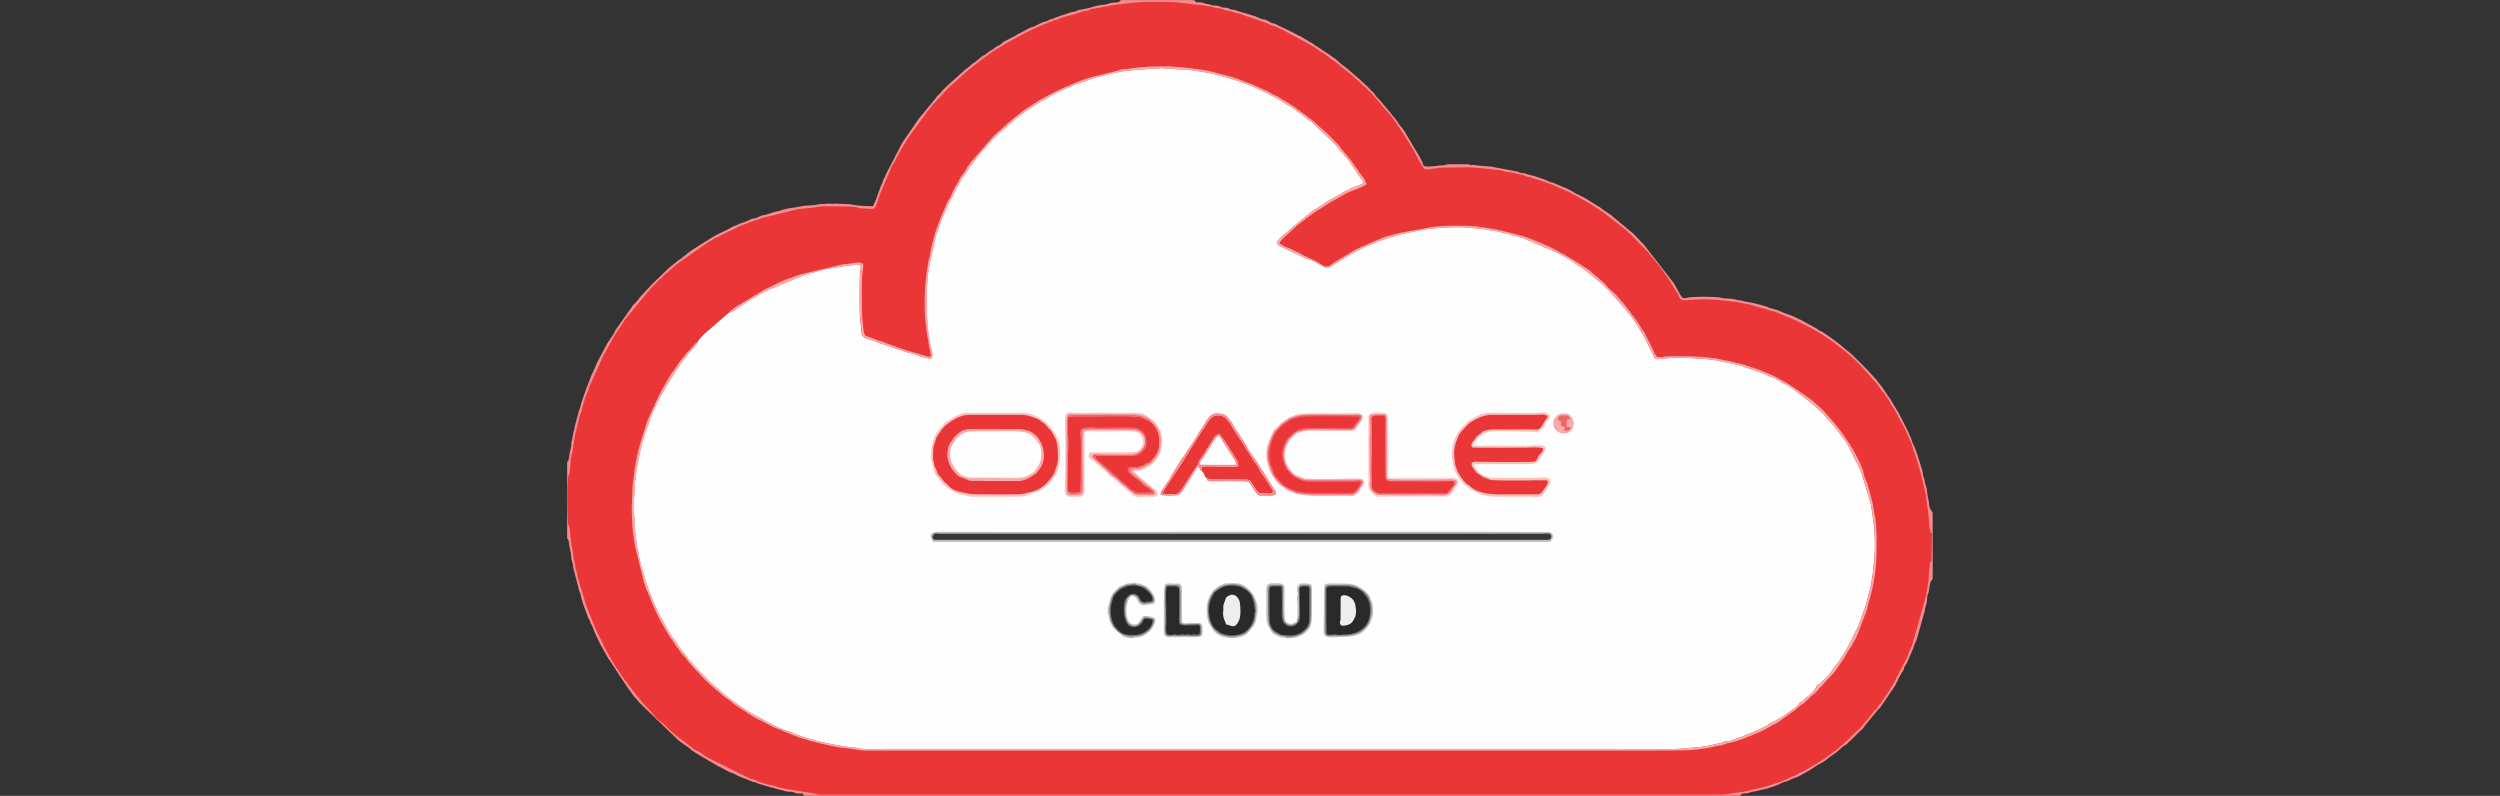 <?xml version="1.0" encoding="UTF-8"?>
<!DOCTYPE svg PUBLIC "-//W3C//DTD SVG 1.1//EN" "http://www.w3.org/Graphics/SVG/1.1/DTD/svg11.dtd">
<!-- Creator: CorelDRAW 2020 (64-Bit) -->
<svg xmlns="http://www.w3.org/2000/svg" xml:space="preserve" width="3.141in" height="1in" version="1.1" style="shape-rendering:geometricPrecision; text-rendering:geometricPrecision; image-rendering:optimizeQuality; fill-rule:evenodd; clip-rule:evenodd"
viewBox="0 0 680.26 216.56"
 xmlns:xlink="http://www.w3.org/1999/xlink"
 xmlns:xodm="http://www.corel.com/coreldraw/odm/2003">
 <rect x="0" y="0" width="680.26" height="216.56" fill="#333333" stroke="none"/>
 <defs>
  <style type="text/css">
   <![CDATA[
    .fil0 {fill:none}
    .fil3 {fill:#FEFEFE}
    .fil9 {fill:#FBD8D6}
    .fil4 {fill:#F9C0BB}
    .fil5 {fill:#F7ABAB}
    .fil1 {fill:#F48C8F}
    .fil8 {fill:#F1626A}
    .fil2 {fill:#EA3637}
    .fil12 {fill:#EEEEEE}
    .fil6 {fill:#BBBBBC}
    .fil10 {fill:#757576}
    .fil7 {fill:#363838}
    .fil11 {fill:#292929}
   ]]>
  </style>
 </defs>
 <g id="Layer_x0020_1">
  <rect class="fil0" x="-0" y="32.48" width="680.26" height="151.6"/>
  <g id="_2739754527328">
   <path class="fil1" d="M237.37 56.1c-1.53,0 -3.98,-0.11 -5.51,-0.44 -0.85,-0.18 -1.87,-0.12 -2.8,-0.18l-1.87 -0.1c-0.59,-0.01 -0.17,0.1 -0.74,0.1 -0.6,0 -0.4,-0.14 -0.97,-0.11 -0.34,0.02 -0.47,0.11 -1.01,0.11 -0.81,0.01 -1.37,0.01 -2.06,0.18 -1.12,0.27 -2.93,0.21 -4.07,0.4l-1.88 0.36c-1.36,0.19 -2.48,0.31 -3.74,0.73 -0.34,0.11 -0.43,0.19 -0.85,0.27 -2.05,0.37 -2.26,0.72 -3.48,0.99 -0.78,0.17 -1.13,0.18 -1.75,0.48 -0.66,0.32 -0.89,0.48 -1.65,0.58 -0.72,0.1 -0.68,0.25 -1.17,0.44l-1.23 0.5c-0.38,0.2 -0.49,0.13 -0.86,0.26l-2.34 1.01c-2.04,1.21 -3.55,1.6 -6.17,3.26l-4.51 2.82c-0.22,0.16 -0.41,0.26 -0.67,0.44 -0.98,0.67 -2.45,2.06 -3.45,2.63l-2.21 1.76c-0.02,0.02 -0.05,0.04 -0.07,0.05 -0.02,0.02 -0.05,0.04 -0.07,0.06l-4.56 4.37c-0.02,0.02 -0.04,0.04 -0.06,0.06l-3.36 3.59c-0.02,0.02 -0.04,0.05 -0.05,0.07l-0.65 0.84c-0.22,0.27 -0.24,0.34 -0.51,0.61 -0.45,0.45 -0.7,0.62 -1.05,1.18l-4.63 6.54c-0.05,0.13 -0.04,0.21 -0.12,0.38l-0.7 1.16c-0.01,0.02 -0.04,0.05 -0.05,0.07 -0.56,0.81 -1.21,1.69 -1.65,2.57 -0.06,0.13 -0.09,0.22 -0.16,0.34l-1.77 3.32c-0.86,1.5 -0.92,2.17 -1.4,3.07 -0.88,1.67 -1.34,3.49 -1.95,4.75l-1.44 4.15c-0.12,0.36 -0.12,0.56 -0.2,0.92 -0.13,0.62 -0.09,0.26 -0.32,0.79l-1.17 4.41c-0.09,0.35 -0.07,0.57 -0.16,0.96 -0.07,0.32 -0.17,0.39 -0.27,0.85 -0.08,0.37 -0.05,0.62 -0.15,0.97l-0.4 1.83c-0.04,0.37 0.01,0.71 -0.05,1.07 -0,0.02 -0.09,0.39 -0.1,0.4 -0.33,0.99 -0.48,3.03 -0.65,3.32 -0.17,0.28 -0.34,0.25 -0.34,0.78l0 20.23c0,0.41 0.41,0.25 0.51,1.48 0.12,1.54 0.6,2.51 0.61,3.61 0,0.37 0.05,0.7 0.08,0.91l0.24 0.88c0.3,0.62 0.09,1 0.31,1.67l1.32 5.01c0.26,1.52 0.5,1.04 0.66,2.32 0.09,0.72 1.3,4.16 1.58,4.75 0.21,0.45 0.29,1.05 0.6,1.51 0.33,0.48 0.17,0.19 0.35,0.77 0.2,0.61 0.1,0.26 0.34,0.66 0.39,0.68 1.07,2.8 1.9,4.3 0.38,0.69 0.64,1.49 1.1,2.13l1.5 2.72c0.39,0.66 0.93,1.18 1.24,1.86l4.16 6.27c0.24,0.38 0.16,0.3 0.47,0.64 0.2,0.22 0.28,0.31 0.42,0.57 0.6,1.08 1.65,1.95 2.39,2.94l10.55 10.18 1.8 1.3c0.51,0.4 0.64,0.32 1.22,0.89 0.71,0.7 2.3,1.6 3.19,2.14l4.54 2.66c0.26,0.15 0.49,0.22 0.76,0.36 0.69,0.36 2.15,1.22 2.81,1.41 0.53,0.15 0.91,0.39 1.45,0.66 0.54,0.27 0.89,0.46 1.45,0.66 0.27,0.1 0.52,0.16 0.74,0.25l2.29 0.94c0.91,0.18 0.71,0.09 1.51,0.48l3.24 0.98c1.01,0.13 1.48,0.49 2.45,0.65 0.97,0.16 1.68,0.56 2.66,0.57 0.36,0.01 0.61,-0.05 0.93,0.06 1.39,0.48 0.91,0.43 2.8,0.43 0.1,0.45 0.19,0.62 0.75,0.62l253.79 0c0.77,0 0.65,-0.45 1.15,-0.59 0.53,-0.15 1.09,-0.01 1.58,-0.16 0.7,-0.22 0.48,-0.3 1.33,-0.4 0.52,-0.06 0.93,-0.1 1.44,-0.3 0.53,-0.2 0.8,-0.2 1.42,-0.31 0.84,-0.15 3.2,-0.98 4.02,-1.31 0.55,-0.22 0.6,-0.41 1.17,-0.57 0.86,-0.24 1.74,-0.52 2.5,-0.97 0.4,-0.23 0.84,-0.3 1.27,-0.47 0.19,-0.07 0.44,-0.16 0.61,-0.26l1.1 -0.64c1.84,-0.87 2.91,-1.84 4.42,-2.66l1.12 -0.62c0.21,-0.15 0.3,-0.2 0.51,-0.35l1.46 -1.15c0.65,-0.51 1.44,-0.9 2.01,-1.47l1.18 -1.05c0.34,-0.31 0.68,-0.37 1.04,-0.69l1.15 -1.08c0.65,-0.59 1.19,-1.17 1.81,-1.79 0.32,-0.32 0.52,-0.56 0.89,-0.84 0.67,-0.52 1.12,-1.21 1.61,-1.87l3.13 -3.82c0.02,-0.02 0.04,-0.05 0.06,-0.06 0.09,-0.1 0.29,-0.27 0.44,-0.43 0.28,-0.29 0.16,-0.14 0.4,-0.47l2.84 -4.23c0.49,-0.69 1.04,-1.36 1.32,-2.15l0.43 -0.82c0.05,-0.1 0.1,-0.29 0.14,-0.36 0.36,-0.83 0.83,-1.39 1.28,-2.19 0.3,-0.53 0.15,-0.7 0.49,-1.25 0.24,-0.4 0.46,-0.61 0.65,-1.09l0.56 -1.31c0.05,-0.16 0.03,-0.12 0.09,-0.28 0.21,-0.55 0.29,-0.38 0.43,-0.93 0.14,-0.54 0.36,-0.66 0.53,-1.2 0.09,-0.3 0.06,-0.41 0.17,-0.7 0.08,-0.24 0.19,-0.38 0.28,-0.59 0.09,-0.22 0.13,-0.41 0.24,-0.63 0.11,-0.24 0.17,-0.27 0.28,-0.59l1.93 -6.88c0.21,-0.55 0.19,-0.8 0.31,-1.42 0.29,-1.43 0.39,-0.55 0.58,-3.02 0.06,-0.82 0.19,-0.76 0.36,-1.38 0.19,-0.68 0.38,-2.63 0.56,-2.91 0.32,-0.5 0.57,-0.38 0.57,-1.29l0 -17.25c0,-0.71 -0.91,-0.94 -0.99,-2.61 -0.04,-0.9 -0.07,-0.88 -0.27,-1.6 -0.26,-0.93 -0.19,-2.2 -0.53,-3.19 -0.11,-0.31 -0.15,-0.28 -0.24,-0.63 -0.09,-0.33 -0.06,-0.51 -0.13,-0.87 -0.11,-0.64 -0.32,-0.83 -0.43,-1.43 -0.1,-0.57 -0.15,-1.03 -0.28,-1.58 -0.1,-0.44 -0.08,-0.2 -0.23,-0.64 -0.09,-0.26 -0.1,-0.38 -0.18,-0.69 -0.15,-0.62 -0.3,-0.85 -0.46,-1.4 -0.28,-0.94 -0.59,-1.84 -0.93,-2.79 -0.3,-0.85 -0.87,-1.74 -1.09,-2.63 -0.25,-0.97 -0.74,-1.71 -1.1,-2.62l-1.85 -3.62c-0.27,-0.41 -0.31,-0.73 -0.65,-1.21l-2.08 -3.5c-0.17,-0.32 -0.15,-0.22 -0.36,-0.5l-1.85 -2.74c-0.46,-0.72 -1,-1.12 -1.61,-2.11l-2.49 -2.72c-0.02,-0.02 -0.04,-0.04 -0.06,-0.06 -0.02,-0.02 -0.04,-0.04 -0.06,-0.06l-3.47 -3.48c-1.18,-1.18 -2.53,-2.08 -3.74,-3.21 -0.26,-0.24 -0.3,-0.23 -0.55,-0.44l-2.07 -1.53c-0.66,-0.43 -2.16,-1.58 -2.77,-1.82 -0.59,-0.24 -0.2,0.06 -0.67,-0.33 -0.02,-0.02 -0.04,-0.04 -0.06,-0.06 -0.02,-0.02 -0.04,-0.04 -0.06,-0.06 -0.02,-0.02 -0.05,-0.04 -0.06,-0.06l-4.55 -2.52c-0.9,-0.3 -1.58,-0.82 -2.47,-1.13 -1.04,-0.36 -2.38,-0.82 -3.3,-1.29 -0.78,-0.4 -2.58,-0.72 -2.87,-0.85 -0.29,-0.14 -0.23,-0.2 -0.65,-0.34 -0.92,-0.31 -4.23,-1.16 -5.19,-1.26 -0.83,-0.09 -1.52,-0.4 -2.37,-0.49 -0.52,-0.06 -0.36,-0.02 -0.73,-0.14 -1.29,-0.39 -3.24,-0.24 -4.19,-0.53 -1.14,-0.35 -7.76,-0.39 -9.12,-0 -0.42,0.12 -0.9,0.39 -1.55,-0.25 -0.43,-0.43 -1.65,-3.04 -2.18,-3.77l-8.08 -10.41c-1.28,-1.19 -2.33,-2.67 -3.74,-3.7l-3.51 -2.94c-0.02,-0.02 -0.05,-0.04 -0.07,-0.05l-1.08 -0.91c-0.62,-0.61 -1.8,-1.28 -2.54,-1.8 -0.02,-0.01 -0.05,-0.04 -0.07,-0.05l-0.63 -0.48c-0.39,-0.35 -0.88,-0.52 -1.29,-0.82l-0.92 -0.57c-1.06,-0.63 -2.13,-1.44 -3.29,-1.92l-1.5 -0.73c-0.1,-0.06 -0.29,-0.2 -0.45,-0.3 -0.66,-0.41 -2.23,-1.27 -2.99,-1.48l-2.1 -0.88c-0.53,-0.34 -0.53,-0.18 -1.13,-0.36 -0.62,-0.19 -1.25,-0.62 -2.11,-0.87 -1.21,-0.35 -2.15,-0.83 -3.4,-1.07 -0.92,-0.17 -1.41,-0.52 -2.39,-0.59 -0.73,-0.06 -0.6,-0.17 -1.13,-0.36l-6.27 -1.17c-1.1,-0.38 -3.85,-0.29 -5.35,-0.62 -0.81,-0.18 -0.58,0.04 -1.02,0.04 -0.37,0 -0.33,-0.25 -0.87,-0.25l-5.46 0c-0.55,0 -0.38,0.21 -1.12,0.25 -1.59,0.08 -2.92,0.37 -4.47,0.37 -0.53,0 -0.67,-0.14 -1.12,-0.25 -0.02,-0.94 -1.6,-3.4 -2.2,-4.38l-3.1 -5.22c-0.42,-0.64 -1.01,-1.17 -1.4,-1.83 -0.24,-0.4 -0.42,-0.63 -0.7,-1.04 -0.29,-0.42 -0.44,-0.49 -0.74,-0.87 -0.33,-0.42 -0.46,-0.53 -0.76,-0.97l-2.61 -3.1c-0.01,-0.02 -0.03,-0.05 -0.05,-0.07 -0.38,-0.53 -0.93,-0.91 -1.31,-1.42l-0.57 -0.8c-0.36,-0.56 -0.54,-0.32 -1.65,-1.7l-1.75 -1.6c-0.03,-0.04 -0.17,-0.19 -0.17,-0.2l-0.12 -0.13c-0.02,-0.02 -0.05,-0.04 -0.06,-0.06 -0.19,-0.18 -0.27,-0.23 -0.49,-0.38l-3.52 -3.05c-0.15,-0.1 -0.11,-0.06 -0.23,-0.14 -0.02,-0.01 -0.05,-0.03 -0.08,-0.05l-0.71 -0.53c-0.69,-0.52 -1.42,-1.46 -2.23,-1.86 -0.49,-0.24 -0.17,-0.07 -0.5,-0.37l-2.97 -1.99c-0.3,-0.19 -0.67,-0.46 -0.97,-0.64 -0.28,-0.16 -0.27,-0.09 -0.56,-0.31 -0.16,-0.13 -0.22,-0.22 -0.47,-0.4l-2.57 -1.52c-0.84,-0.55 -1.8,-0.89 -2.67,-1.43l-4.51 -2.19c-0.5,-0.24 -0.66,-0.38 -1.25,-0.49 -0.83,-0.16 -1.4,-0.79 -2.22,-1.01 -0.51,-0.14 -0.77,-0.05 -1.29,-0.32 -1.69,-0.89 -5.75,-1.82 -6.34,-2.1 -0.31,-0.15 -0.04,-0.09 -0.55,-0.19 -0.2,-0.04 -0.45,-0.05 -0.78,-0.09 -0.8,-0.09 -0.56,-0.34 -1.15,-0.47 -0.54,-0.11 -0.92,0.01 -1.47,-0.15 -0.49,-0.14 -0.71,-0.31 -1.3,-0.43 -0.54,-0.11 -0.98,-0 -1.46,-0.15 -1.25,-0.39 -1.23,-0.27 -2.01,-0.47 -0.29,-0.07 -0.29,-0.15 -0.63,-0.24 -0.48,-0.13 -1.12,-0.07 -1.66,-0.07 -0.37,-0.27 -0.32,-0.62 -0.99,-0.62l-19.36 0c-0.51,0 -0.31,0.54 -1.24,0.62 -0.56,0.05 -1.29,0.05 -1.8,0.18 -0.49,0.13 -0.84,0.36 -1.44,0.42 -1.05,0.1 -2.21,0.25 -3.24,0.6 -1.08,0.37 -2.75,0.68 -3.94,0.9 -0.67,0.12 -0.23,0.09 -0.69,0.3 -0.43,0.19 -1.05,0.17 -1.53,0.34l-3.98 1.35c-0.57,0.21 -0.25,0.26 -0.97,0.39 -0.78,0.14 -0.82,0.3 -1.41,0.58 -0.26,0.12 -0.47,0.13 -0.77,0.22 -0.78,0.24 -1.38,0.6 -2.08,0.9 -0.44,0.19 -0.27,0.2 -0.63,0.36 -0.45,0.21 -0.86,0.22 -1.39,0.47l-1.85 1c-0.5,0.36 -1.1,0.52 -1.63,0.85 -0.28,0.18 -0.11,0.1 -0.29,0.21 -0.99,0.63 -2.17,1.04 -3.18,1.66 -0.44,0.27 -0.4,0.41 -0.81,0.68 -0.16,0.1 -0.13,0.1 -0.29,0.2 -0.35,0.25 -0.26,0.15 -0.66,0.33 -0.48,0.21 -0.7,0.51 -1.08,0.78 -0.42,0.3 -0.78,0.35 -1.25,0.74l-1.03 0.83c-0.27,0.15 -0.5,0.17 -0.81,0.43l-1.99 1.61c-0.24,0.16 -0.41,0.21 -0.62,0.37 -0.21,0.16 -0.31,0.3 -0.51,0.49 -0.66,0.62 -1.54,1.08 -2.12,1.73l-3.59 3.23c-0.78,0.78 -1.67,1.5 -2.35,2.37 -0.54,0.69 -0.6,0.56 -0.99,0.99 -0.13,0.14 -0.25,0.4 -0.41,0.58l-4.32 5.24c-0.16,0.21 -0.27,0.36 -0.43,0.56l-4.35 6.32 -4.32 8.34c-0.25,0.43 -0.31,0.92 -0.62,1.37l-0.11 0.14c-0.01,0.02 -0.04,0.05 -0.05,0.07 -0.2,0.37 -0.14,0.74 -0.36,1.13 -0.63,1.09 -1.62,4.41 -1.9,4.93 -0.17,0.33 -0.18,0.26 -0.33,0.66 -0.08,0.21 -0.13,0.59 -0.4,0.59z"/>
   <path class="fil2" d="M237.37 56.84l-3.34 -0.17c-0.54,-0.08 -0.49,-0.36 -2.74,-0.46l-6.94 -0.11c-1.41,0 -2.77,0.4 -3.99,0.48l-3.09 0.3 -10.14 2.47c-0.51,0.18 -0.25,0.19 -0.79,0.34l-2.6 0.88c-0.67,0.3 -0.9,0.38 -1.71,0.65 -1.01,0.33 -2.8,1.36 -3.45,1.63l-1.94 0.92c-0.33,0.16 -0.43,0.26 -0.79,0.45 -0.47,0.24 -1.15,0.47 -1.53,0.7 -0.34,0.21 -0.29,0.24 -0.67,0.45 -0.28,0.16 -0.43,0.23 -0.74,0.39l-8.11 5.65c-1.27,0.85 -2.46,2.15 -3.71,3.12 -0.58,0.45 -0.72,0.86 -1.16,1.2 -0.35,0.27 -0.31,0.15 -0.61,0.5l-1.75 1.73c-0.4,0.43 -0.69,0.79 -1.05,1.18l-6.18 7.47c-0.46,0.56 -0.56,0.75 -0.95,1.41l-1.83 2.74c-1.22,1.92 -2.15,3.95 -3.34,5.86l-3.88 8.66c-0.48,1.48 -1.07,2.75 -1.52,4.3l-0.72 2.65c-0.11,0.34 -0.27,0.49 -0.37,0.86l-0.87 3.73c-0.58,1.75 -0.71,4.07 -1.05,5.77 -0.18,0.87 -0.48,1.93 -0.58,2.9 -0.04,0.37 0.02,0.71 -0.02,1.1 -0.05,0.63 -0.15,1.52 -0.23,2.13l-0.3 0.82c-0.52,1.3 -0.35,11.46 -0.08,13.19 0,0 0.32,0.31 0.45,1.4 0.08,0.73 0.13,1.35 0.19,2.07l0.25 1.97c0.15,0.53 0.25,1.34 0.36,1.88 0.13,0.65 0.12,1.32 0.26,1.97 0.12,0.57 0.33,1.16 0.42,1.81 0.04,0.34 0.02,0.71 0.09,1.05 0.1,0.44 0.19,0.34 0.34,0.76 0.18,0.52 0.15,1.29 0.33,1.91 0.11,0.39 0.2,0.46 0.3,0.8 0.27,0.86 0.05,0.55 0.52,1.72 0.4,0.99 1.09,4.21 1.89,5.94l1.28 3.18c0.27,0.55 0.4,1.05 0.64,1.59 0.19,0.43 0.43,0.95 0.66,1.45 0.57,1.22 1.35,2.5 1.83,3.75l1.59 2.87c0.65,1.1 1.34,2.38 2.13,3.46 0.28,0.39 0.65,0.93 0.9,1.33 0.85,1.37 1.9,2.55 2.85,3.85l2.96 3.74c0.21,0.22 0.36,0.34 0.56,0.56l1.56 1.66c0.62,0.54 1.16,1.73 2.75,2.84 1.26,0.88 2.27,2.27 3.5,3.2l1.85 1.5c0.83,0.58 1.82,1.28 2.55,1.92 0.55,0.48 1.33,1.09 2.01,1.37 1.17,0.48 2.06,1.4 2.72,1.75l11.18 5.55c0.36,0.14 0.54,0.24 0.79,0.33 0.4,0.15 0.45,0.05 0.88,0.24 1.52,0.66 3.37,1.3 5.11,1.6 0.81,0.14 0.97,0.36 1.72,0.51 0.57,0.12 1.28,0.21 1.84,0.4l7.68 1.25c0.88,0.27 0.79,0.31 1.94,0.31l242.87 0c1.24,0 2.61,0 3.75,-0.12 0.8,-0.08 0.82,-0.2 1.56,-0.3 2.79,-0.37 1.78,-0.13 4.98,-0.86 1.09,-0.25 1.98,-0.52 3.1,-0.74 1.12,-0.22 1.91,-0.6 2.94,-0.91 1.19,-0.36 3.06,-1.01 4.13,-1.57 0.29,-0.15 0.28,-0.21 0.64,-0.35 0.25,-0.1 0.5,-0.17 0.74,-0.26 0.69,-0.27 1.21,-0.72 1.87,-0.98 0.36,-0.14 0.37,-0.08 0.7,-0.3l2.68 -1.54c1.57,-0.85 4.81,-3.08 6.05,-4.12 0.24,-0.2 0.35,-0.24 0.58,-0.42 0.38,-0.3 0.57,-0.62 0.95,-0.9 2.36,-1.78 2.74,-2.73 4,-3.7 1.46,-1.13 1.76,-1.97 2.88,-3.08l1.72 -2.15c0.39,-0.61 0.47,-0.48 0.9,-0.93 0.46,-0.49 0.16,-0.58 0.81,-1.16 0.34,-0.3 0.15,-0.07 0.42,-0.48l1.22 -1.75c0.27,-0.4 0.42,-0.69 0.74,-1.12 0.88,-1.15 0.35,-0.85 1.5,-2.35 0.15,-0.2 0.54,-1.06 0.66,-1.33 0.09,-0.21 0.14,-0.37 0.28,-0.6l2.35 -4.48c0.54,-0.86 0.71,-1.81 1.12,-2.72 0.15,-0.33 0.43,-0.88 0.61,-1.24l3.82 -13.56c0.15,-1.25 0.77,-3.95 0.73,-4.91l0.29 -3.51c0.08,-0.39 0.08,-0.97 0.48,-1.11l0.13 -7.71c-0.46,-0.18 0.44,0 -0.13,0.01 -0.18,0 0.22,0.17 -0.24,-0.01 -0.01,-0.54 -0.24,-1.17 -0.33,-1.53 -0.1,-0.42 -0.06,-1.42 -0.12,-1.86 -0.16,-1.29 -0.13,-2.25 -0.37,-3.49 -0.22,-1.13 -0.28,-2.21 -0.45,-3.39l-0.71 -3.14c-0.28,-0.98 -0.46,-2.07 -0.76,-3.09 -0.3,-1 -0.56,-1.93 -0.89,-2.94l-0.67 -2.19c-0.17,-0.52 -0.14,-0.29 -0.31,-0.69 -0.2,-0.44 -0.24,-1.04 -0.41,-1.49l-1.15 -2.69c-0.24,-0.47 -0.41,-0.92 -0.6,-1.39l-2.7 -4.95c-0.24,-0.39 -0.39,-0.85 -0.65,-1.2 -0.29,-0.39 -0.56,-0.76 -0.78,-1.2 -0.6,-1.15 -1.48,-2.42 -2.33,-3.38 -0.62,-0.71 -0.99,-1.52 -1.62,-2.23 -0.35,-0.39 -0.64,-0.58 -0.96,-1.02 -0.51,-0.71 -1.31,-1.36 -1.81,-2.04 -0.63,-0.87 -3.77,-4.03 -4.79,-4.77l-3.24 -2.58c-1.63,-1.35 -5.11,-3.5 -7.04,-4.5 -3.79,-1.97 -4.08,-2.16 -7.91,-3.64 -0.97,-0.37 -1.67,-0.84 -2.82,-1.03 -0.75,-0.12 -0.76,-0.37 -2.21,-0.64 -0.85,-0.15 -2.58,-0.82 -3.78,-1.06l-3.23 -0.62c-1.01,-0.23 -2.4,-0.25 -3.44,-0.41 -2.94,-0.43 -5.62,-0.42 -8.56,-0.27l-2.36 0.18c-1.27,0 -1.35,-0.98 -1.77,-1.74 -0.2,-0.35 -0.43,-0.7 -0.66,-1.07 -1.11,-1.8 -2.16,-3.54 -3.45,-5.24l-1.25 -1.72c-0.32,-0.41 -0.33,-0.25 -0.63,-0.73 -0.18,-0.28 -0.16,-0.28 -0.38,-0.5l-0.8 -0.94c-0.85,-0.95 -1.53,-1.94 -2.48,-2.73l-2.63 -2.7c-0.61,-0.59 -1.16,-1.11 -1.78,-1.7 -0.42,-0.41 -0.53,-0.31 -0.96,-0.77l-5.38 -4.19c-0.8,-0.4 -2.42,-1.66 -3.7,-2.37l-3.39 -1.94c-2.26,-1.32 -4.75,-2.25 -7.12,-3.3l-3.88 -1.34c-0.59,-0.14 -0.84,-0.19 -1.33,-0.4 -0.54,-0.22 -0.84,-0.14 -1.41,-0.33 -0.58,-0.2 -0.68,-0.38 -1.28,-0.47 -0.99,-0.15 -1.85,-0.48 -2.83,-0.64 -0.49,-0.08 -1.19,-0.1 -1.66,-0.21 -0.73,-0.16 -0.41,-0.28 -1.34,-0.38 -1.96,-0.22 -7.94,-0.9 -9.5,-0.8 -0.59,0.04 -1.08,0.05 -1.68,0.05 -2.24,-0 -4.67,-0.09 -6.68,0.27 -3,0.53 -2.76,0.35 -3.95,-1.67 -0.87,-1.5 -1.85,-3.77 -2.84,-5.11 -0.74,-1.01 -1.3,-2.21 -2.04,-3.17l-2.1 -3.14c-0.45,-0.71 -1.73,-2.16 -2.35,-2.83 -0.81,-0.88 -1.61,-2.03 -2.46,-2.89 -0.54,-0.54 -1.05,-1.33 -1.63,-1.84 -0.69,-0.62 -1.11,-1.15 -1.79,-1.68 -0.27,-0.21 -0.25,-0.12 -0.48,-0.39 -0.81,-0.96 -1.5,-1.31 -2.23,-2.11l-2.85 -2.36c-0.93,-0.66 -1.11,-1.06 -2.97,-2.27 -1.06,-0.69 -1.99,-1.68 -3.12,-2.23 -0.53,-0.26 -2.1,-1.53 -3.13,-2.05l-7.93 -4.23c-0.49,-0.19 -0.69,-0.34 -1.18,-0.55 -0.47,-0.2 -0.84,-0.24 -1.32,-0.42 -0.43,-0.16 -0.74,-0.38 -1.17,-0.57l-7.85 -2.69c-0.5,-0.1 -0.94,-0.17 -1.4,-0.35 -0.98,-0.38 -1.96,-0.31 -2.74,-0.73 -0.77,-0.41 -1.85,-0.24 -2.85,-0.63 -0.59,-0.23 -0.68,-0.2 -1.46,-0.25 -0.83,-0.05 -0.75,-0.24 -1.48,-0.28 -3.01,-0.16 -5.22,-0.86 -9.68,-0.86 -3.18,0 -6.19,-0.11 -9.41,0.24l-3.67 0.43c-0.68,0.16 -1.13,0.11 -1.76,0.23 -0.86,0.17 -0.49,0.19 -1.73,0.35l-1.71 0.32c-0.6,0.15 -1.27,0.16 -1.85,0.29 -0.59,0.13 -0.92,0.43 -1.39,0.54 -0.33,0.08 -0.59,0.04 -0.91,0.1l-3.98 1.23c-0.26,0.08 -0.52,0.09 -0.81,0.18l-1.51 0.47c-0.56,0.13 -0.37,0.2 -0.76,0.35 -0.55,0.22 -0.94,0.2 -1.52,0.47l-2.93 1.17c-2.2,0.86 -6.97,3.31 -8.73,4.43 -0.46,0.29 -0.94,0.42 -1.36,0.75 -0.25,0.19 -0.38,0.22 -0.62,0.37 -0.45,0.28 -0.72,0.5 -1.3,0.81 -1.31,0.71 -2.98,2 -4.18,2.89l-2.93 2.28c-0.83,0.54 -3.65,3.27 -4.3,3.77 -0.29,0.22 -0.27,0.24 -0.51,0.48 -0.21,0.21 -0.33,0.28 -0.55,0.45 -0.78,0.61 -1.59,1.57 -2.26,2.34 -1.21,1.37 -2.61,2.54 -3.64,4.06 -0.31,0.46 -0.67,0.65 -0.98,1.13 -0.14,0.22 -0.22,0.43 -0.38,0.61l-3.87 5.3c-0.76,0.95 -1.26,2.02 -1.94,3.03 -1,1.49 -1.63,3.09 -2.57,4.63 -0.26,0.43 -0.57,0.85 -0.75,1.36 -0.49,1.4 -1.63,3.63 -2.43,5.78l-0.63 1.34c-0.12,0.36 -0.08,0.42 -0.23,0.77l-0.78 2.32c-0.1,0.32 -0.14,0.46 -0.33,0.66 -0.12,0.13 -0.52,0.41 -0.71,0.41z"/>
   <path class="fil3" d="M198.44 84.98l-6.68 5.8c-0.42,0.42 -1.73,1.72 -1.92,2.18 -0.05,0.6 0.08,0.26 -0.3,0.71 -0.14,0.17 -0.16,0.17 -0.34,0.39l-1.47 1.65c-0.67,0.68 -0.86,1.18 -1.35,1.74 -1.46,1.7 -1.61,2.27 -2.61,3.59l-3.41 5.64c-0.29,0.59 -0.4,0.54 -1.1,2 -0.17,0.35 -0.29,0.57 -0.49,0.99 -0.37,0.76 -0.7,1.31 -0.99,2.12 -0.14,0.39 -0.29,0.87 -0.44,1.18 -0.6,1.21 -0.79,2.39 -1.16,3.17 -0.52,1.1 -0.81,2.37 -1.21,3.5 -0.37,1.04 -0.62,2.6 -0.92,3.67l-0.94 5.02c-0.02,0.19 -0.07,1.03 -0.1,1.37 -0.06,0.63 -0.14,0.78 -0.22,1.27 -0.15,0.96 -0.17,1.92 -0.17,2.94 0,1.75 -0.5,3.75 -0.21,5.93 0.08,0.57 0.21,0.61 0.21,1.38 0.02,2.4 0.39,4.65 0.64,7.05 0.05,0.49 0.18,0.84 0.29,1.3 0.12,0.46 0.14,0.78 0.22,1.28 0.38,2.56 1.24,4.85 1.96,7.33 0.13,0.46 0.18,0.83 0.36,1.25l1.3 3.31c0.47,1.45 1.27,2.83 1.88,4.18 0.2,0.45 0.22,0.73 0.51,1.11 0.83,1.09 2.53,4.68 3.19,5.35 0.82,0.84 1.43,2.2 2.18,3.17l1.4 1.7c0.3,0.34 0.39,0.61 0.65,0.98l2.95 3.24c0.26,0.28 0.48,0.46 0.75,0.74l1.54 1.56c0.39,0.35 0.29,0.47 0.78,0.83 0.36,0.27 0.45,0.39 0.78,0.71 0.18,0.17 0.28,0.24 0.48,0.38l2.07 1.79c1,0.99 3.16,2.39 4.37,3.31 0.35,0.27 0.47,0.37 0.88,0.6 0.43,0.24 0.46,0.32 0.93,0.57 0.45,0.24 0.56,0.32 0.94,0.68l3.86 2.09c0.45,0.19 0.6,0.31 0.94,0.56 0.5,0.36 1.26,0.53 2.06,1.05 0.59,0.38 1.5,0.62 2.14,0.96 0.47,0.25 0.74,0.24 1.18,0.42 0.35,0.15 0.22,0.15 0.5,0.24 0.18,0.06 0.46,0.1 0.6,0.15 0.46,0.13 0.59,0.33 1.1,0.48 0.59,0.18 0.61,0.24 1.08,0.43 1.11,0.43 4.67,1.52 5.95,1.74l3.75 0.85c0.45,0.06 0.96,0.08 1.46,0.17 0.55,0.1 0.69,0.26 1.16,0.32 0.97,0.12 1.83,0.13 2.82,0.28 0.46,0.07 0.89,0.08 1.38,0.24 1.19,0.38 5.99,0.16 7.46,0.16 65.94,0 131.88,-0 197.82,0 2.87,0 16.34,0.18 18.54,-0.07l5.66 -0.53c0.85,-0.06 1.76,-0.33 2.64,-0.47 0.61,-0.1 0.74,-0.2 1.3,-0.32 0.5,-0.11 0.82,-0.07 1.28,-0.23 0.37,-0.13 0.68,-0.35 1.16,-0.43 0.57,-0.1 0.85,0 1.33,-0.18l2.27 -0.82c0.3,-0.09 0.43,-0.07 0.7,-0.18 0.31,-0.12 0.17,-0.1 0.48,-0.26l3.28 -1.32c0.28,-0.13 0.87,-0.35 1.12,-0.5l0.99 -0.5c0.34,-0.19 0.08,-0.11 0.48,-0.25 0.31,-0.1 0.25,-0 0.58,-0.19 0.34,-0.19 0.46,-0.5 0.79,-0.69 0.35,-0.21 1.35,-0.57 2.08,-1.03l1 -0.61c0.35,-0.27 0.57,-0.29 0.97,-0.52l1.14 -0.85c0.02,-0.02 0.05,-0.04 0.07,-0.05l0.59 -0.4c0.33,-0.24 0.49,-0.42 0.9,-0.71 0.19,-0.14 0.28,-0.2 0.43,-0.31l0.34 -0.28c0.44,-0.38 0.56,-0.81 0.76,-0.97 0.11,-0.08 0.33,-0.12 0.51,-0.22l0.42 -0.37c0.15,-0.17 0.23,-0.27 0.41,-0.43l0.33 -0.3c0.02,-0.02 0.04,-0.05 0.06,-0.07l0.66 -0.43c0.4,-0.23 0.72,-0.66 1.01,-1.01 0.24,-0.29 0.49,-0.43 0.71,-0.78 0.27,-0.42 0.2,-0.65 0.5,-0.97 0.4,-0.42 0.53,-0.18 0.94,-0.55 0.31,-0.28 0.1,-0.21 0.38,-0.49l1.16 -1.09c0.57,-0.66 1.35,-1.43 1.8,-2.19 0.22,-0.38 -0.01,-0.09 0.3,-0.43l1.66 -2.19c0.26,-0.38 0.3,-0.66 0.6,-0.99 0.09,-0.1 0.26,-0.3 0.34,-0.42l2.2 -4.01c0.58,-1.06 0.81,-2.09 1.46,-3.01 0.21,-0.29 0.31,-0.74 0.5,-1.12 0.19,-0.37 0.23,-0.65 0.41,-1.08l0.78 -2.33c0.17,-0.58 0.35,-0.65 0.48,-1.13l1.48 -5.47c0.32,-1.11 0.33,-2.21 0.57,-3.28 0.18,-0.84 0.14,-1.87 0.29,-2.82 0.45,-2.71 0.46,-6.31 0.29,-9.03 -0.04,-0.72 -0.17,-0.6 -0.13,-1.24 0.03,-0.52 -0.08,-0.79 -0.16,-1.32 -0.26,-1.58 -0.12,-2.42 -0.58,-4.14 -0.1,-0.39 -0.09,-0.85 -0.18,-1.31 -0.12,-0.57 -0.28,-0.72 -0.39,-1.21l-2.12 -7.08c-0.25,-0.79 -0.71,-1.35 -0.98,-2.13l-2.59 -5.12c-0.52,-1.15 -1.85,-2.59 -2.52,-3.69l-1.36 -1.76c-0.07,-0.08 -0.11,-0.12 -0.18,-0.19l-0.32 -0.31c-0.02,-0.02 -0.05,-0.04 -0.06,-0.06l-2.3 -2.66c-0.21,-0.21 -0.24,-0.27 -0.4,-0.46l-0.41 -0.36c-0.44,-0.27 -0.81,-0.79 -1.23,-1.12l-1.24 -0.98c-0.11,-0.11 -0.14,-0.14 -0.24,-0.25 -0.02,-0.02 -0.04,-0.05 -0.06,-0.06l-4.9 -3.79c-2.03,-1.41 -2.43,-1.29 -2.97,-1.62 -0.69,-0.41 0.01,-0.24 -0.86,-0.6 -0.21,-0.09 -0.44,-0.19 -0.61,-0.3l-0.14 -0.11c-0.68,-0.49 0.12,-0.03 -0.87,-0.33 -0.96,-0.3 -1.69,-0.81 -2.72,-1.15 -0.5,-0.16 -0.73,-0.29 -1.16,-0.45l-3.45 -1.14c-0.52,-0.12 -0.58,-0.3 -1.15,-0.46l-5.09 -1.11c-0.43,-0.08 -0.67,-0.19 -1.2,-0.28 -2.56,-0.47 -5.9,-0.6 -8.53,-0.74 -1.86,-0.1 -3.61,-0.06 -5.51,0.12 -3.81,0.37 -2.69,0.61 -4.05,-1.82 -0.74,-1.32 -1.63,-3.55 -2.21,-4.36l-1.85 -3.15c-0.23,-0.39 -0.1,-0.17 -0.29,-0.45 -0.02,-0.02 -0.04,-0.05 -0.05,-0.07l-0.1 -0.16c-0.02,-0.02 -0.03,-0.06 -0.05,-0.08l-1.26 -1.67c-0.02,-0.02 -0.05,-0.04 -0.06,-0.06l-0.19 -0.19c-0.1,-0.11 -0.27,-0.28 -0.36,-0.4 -0.47,-0.61 -0.46,-0.8 -1.03,-1.31l-3.64 -4.18c-0.02,-0.02 -0.04,-0.05 -0.06,-0.06l-1.99 -1.99c-0.02,-0.02 -0.16,-0.16 -0.19,-0.19l-2.66 -2.18c-0.02,-0.02 -0.04,-0.05 -0.06,-0.06l-1.93 -1.53c-0.32,-0.24 -0.64,-0.5 -0.92,-0.68 -1.14,-0.77 -2.58,-1.83 -3.75,-2.46l-2.92 -1.67 -9.6 -4.07c-0.54,-0.11 -0.64,-0.18 -1.13,-0.33 -1.54,-0.47 -3.26,-0.8 -4.94,-1.27 -0.89,-0.25 -1.53,-0.24 -2.46,-0.39 -0.97,-0.16 -1.48,-0.37 -2.66,-0.44 -1.93,-0.12 -3.71,-0.46 -5.71,-0.47 -3.13,-0.02 -5.78,0.14 -8.78,0.51 -1.85,0.23 -3.21,0.58 -5.02,0.93l-2.45 0.51c-0.3,0.02 -0.21,-0 -0.32,0.02 -0.02,0 -0.05,0.01 -0.07,0.02l-0.67 0.28c-0.43,0.18 -0.71,0.21 -1.16,0.34l-3.57 1.16c-0.79,0.22 -1.35,0.68 -2.17,0.94 -1.81,0.55 -3.53,1.63 -5.23,2.44l-5.73 3.48c-1.03,0.58 -1.64,0.47 -2.43,-0.12 -0.38,-0.29 -0.89,-0.36 -1.29,-0.7l-0.2 -0.17c-0.72,-0.56 -1.89,-0.75 -2.74,-1.08 -0.54,-0.21 -1.59,-0.69 -2.14,-0.99l-2.15 -0.95c-0.38,-0.16 -0.91,-0.57 -1.42,-0.73l-1.88 -0.94c-0.08,-0.05 -0.33,-0.22 -0.36,-0.64 -0.08,-1.12 2.79,-2.92 3.55,-3.76l2.78 -2.32c0.64,-0.4 2.33,-2.12 4.22,-3.22l2.26 -1.44c0.02,-0.02 0.05,-0.04 0.07,-0.06 0.23,-0.18 0.51,-0.38 0.74,-0.52 0.57,-0.38 1.1,-0.58 1.68,-0.93 0.57,-0.34 0.95,-0.62 1.59,-0.9 0.4,-0.17 0.35,-0.1 0.7,-0.39 0.32,-0.26 0.35,-0.29 0.8,-0.48 0.7,-0.3 1.09,-0.56 1.63,-0.83 1.03,-0.52 2.35,-0.71 3.32,-1.38 0.06,-0.74 -0.13,-0.69 -0.47,-1.2 -0.17,-0.25 -0.26,-0.36 -0.4,-0.58l-2.21 -3.27c-0.77,-1.24 -2.27,-2.89 -3.26,-4.04l-0.6 -0.77c-0.18,-0.17 -0.07,-0.05 -0.24,-0.26 -0.17,-0.2 -0.22,-0.28 -0.39,-0.49l-6.48 -6.16c-0.47,-0.36 -0.64,-0.27 -1.12,-0.75 -0.62,-0.63 -1.22,-1.09 -1.99,-1.59 -1.12,-0.72 -2.07,-1.61 -3.27,-2.19 -0.97,-0.47 -0.47,-0.42 -1.69,-1.04 -0.26,-0.13 -0.26,-0.18 -0.52,-0.35 -0.75,-0.5 -1.65,-0.84 -2.42,-1.31l-1.8 -0.92c-1.45,-0.61 -2.23,-1.18 -4.28,-1.92l-2.14 -0.73c-0.99,-0.42 -2.28,-0.73 -3.34,-1.13 -0.54,-0.2 -0.99,-0.19 -1.48,-0.38l-1.46 -0.39c-0.56,-0.11 -0.92,-0.29 -1.47,-0.39l-2.95 -0.56c-1.28,-0.07 -2.04,-0.3 -3.11,-0.44 -1.64,-0.22 -3.41,-0.11 -5,-0.34 -0.6,-0.09 -1.18,-0.03 -1.8,-0.05 -0.79,-0.02 -0.71,-0.22 -1.3,-0.08 -0.52,0.12 -8.56,0.37 -11.46,1.07 -0.97,0.23 -2.08,0.35 -2.94,0.65l-3.01 0.74c-0.45,0.07 -0.8,0.32 -1.28,0.44l-2.66 0.93c-0.86,0.36 -1.38,0.24 -2.44,0.89 -0.47,0.29 -2.78,1.09 -3.88,1.72 -0.42,0.24 -0.8,0.4 -1.18,0.56 -1.05,0.45 -1.95,1.34 -2.99,1.73 -0.31,0.12 -0.38,0.13 -0.59,0.27 -1.1,0.7 -3.88,2.35 -4.71,3.11 -0.66,0.61 -1.56,1.04 -2.07,1.53l-4.13 3.58c-0.82,0.65 -1.53,1.43 -2.28,2.18l-2.59 2.86c-1.15,1.17 -2.1,2.66 -3.09,3.98 -0.37,0.5 -0.5,0.41 -0.78,0.95 -0.44,0.87 -0.9,1.48 -1.49,2.25l-0.34 0.4c-0.01,0.02 -0.04,0.04 -0.05,0.06 -0.14,0.19 -0.18,0.35 -0.28,0.57 -0.21,0.48 -0.42,0.73 -0.66,1.11 -0.74,1.19 -1.07,2.52 -1.89,3.7 -0.49,0.7 -0.78,1.66 -1.2,2.4 -0.19,0.34 -0.35,0.83 -0.5,1.23 -0.33,0.89 -0.78,1.51 -1.1,2.49l-1.46 4.15 -1.59 7.08c-0.26,1.05 -0.26,2.2 -0.54,3.19 -0.32,1.15 -0.48,8.87 -0.4,10.37 0.06,1.11 0.2,2.2 0.23,3.48 0.05,1.74 0.46,3.16 0.63,4.83 0.1,0.94 0.41,1.38 0.47,2.21 0.03,0.53 0.52,1.73 0.03,2.18 -0.41,0.39 -3.03,-0.42 -3.61,-0.69 -1,-0.46 -2.2,-0.61 -3.25,-0.97l-7.62 -2.55c-0.42,-0.15 -0.57,-0.26 -1.05,-0.43 -1.79,-0.66 -3.41,-0.67 -3.51,-2.28 -0.05,-0.87 -0.23,-1.51 -0.28,-2.55 -0.05,-0.9 -0.22,-1.69 -0.23,-2.73 -0.02,-1 -0.03,-1.99 -0.04,-2.98 -0.02,-1.85 0.02,-3.39 0.03,-5.46 0,-0.8 0.01,-2.13 0.09,-2.65 0.25,-1.63 0.4,-1.38 -0.21,-2.27 -0.58,0.18 -1.97,0.28 -2.7,0.34l-2.73 0.39c-1.09,0.17 -3.87,0.59 -4.89,0.92 -1.09,0.36 -3.88,0.95 -4.66,1.29l-9.83 4.08c-0.48,0.22 -0.57,0.31 -0.99,0.5 -0.48,0.22 -0.59,0.27 -1,0.48 -0.93,0.47 -1.3,0.83 -1.92,1.18 -0.37,0.21 -0.62,0.26 -0.99,0.5l-3.64 2.43c-0.24,0.25 -0.57,0.43 -0.93,0.59 -0.62,0.29 -0.46,0.43 -1.14,0.39z"/>
   <path class="fil4" d="M253.29 123.98c0,1.11 0.86,4.73 1.55,5.61l0.56 0.55c0.34,0.33 0.5,0.89 1.48,1.88 0.32,0.32 1.2,0.91 1.65,1.19 0.53,0.33 0.34,0.29 0.96,0.52 0.44,0.16 1.49,0.76 2.07,0.9 0.42,0.1 0.85,0.08 1.33,0.17 0.66,0.12 0.66,0.31 1.83,0.37l1.81 -0.06c0.34,0 0.71,0.07 0.89,0.07l2.71 -0.07c0.53,0 0.08,0.06 0.39,0.07l3.08 -0.07c1.09,-0.01 4.01,0.1 4.79,-0.04l4.43 -1.51 1.77 -1.2c0.95,-0.86 0.96,-0.67 1.8,-1.92 0.18,-0.27 0.09,-0.18 0.31,-0.44 1.88,-2.19 2.05,-6.42 1.61,-9.21 -0.06,-0.4 -1.04,-2.75 -1.61,-3.46l-1.03 -1.2c-1.42,-1.82 -1.28,-1.16 -2.49,-2.23 -0.15,-0.13 -0.27,-0.19 -0.45,-0.28 -0.93,-0.48 -2.95,-1.28 -3.79,-1.28l-16.26 0c-1.06,0 -2.75,0.96 -3.7,1.49 -0.37,0.2 -0.43,0.29 -0.75,0.49 -1.75,1.07 -1.01,0.76 -2.43,2.28 -0.02,0.02 -0.04,0.05 -0.06,0.06 -1.8,1.9 -2.16,4.13 -2.35,6.69 -0.03,0.45 -0.11,0.39 -0.11,0.62z"/>
   <path class="fil2" d="M267.03 134.5c0.99,0 10.16,0.1 11.17,-0.11 3.11,-0.62 5.17,-1.08 7.35,-3.8 0.67,-0.83 0.66,-0.74 1.18,-1.67 0.22,-0.4 0.28,-0.47 0.39,-0.97 0.13,-0.56 0.2,-0.62 0.38,-1.11 0.66,-1.88 0.4,-5.12 -0.11,-7 -0.01,-0.05 -0.11,-0.31 -0.16,-0.43l-1.09 -2.01 -1.81 -2.02c-0.21,-0.23 -0.48,-0.32 -0.73,-0.49 -0.55,-0.38 -0.18,-0.42 -1.58,-1.02 -0.3,-0.13 -0.67,-0.25 -0.9,-0.34 -0.87,-0.33 -2.13,-0.65 -3.17,-0.65l-14.27 0c-1.79,0 -3.62,0.87 -5.03,1.86 -0.29,0.2 -0.51,0.39 -0.78,0.58 -0.27,0.19 -0.54,0.34 -0.76,0.6 -0.83,0.99 -0.49,0.39 -1.28,1.57 -1.44,2.16 -0.7,0.73 -1.41,2.81 -0.25,0.74 -0.49,1.36 -0.5,2.31 -0.03,2.71 -0.19,1.76 0.32,3.87 0.24,0.97 -0,0.38 0.37,0.98 0.45,0.73 0.19,1.23 0.95,1.91l0.61 0.74c1.07,1.62 1.06,1.07 2.05,2.18 1.32,1.48 3.57,1.59 4.98,1.95 1.09,0.27 2.54,0.25 3.83,0.25z"/>
   <path class="fil5" d="M198.44 84.98c0.68,0.05 0.51,-0.1 1.14,-0.39 0.36,-0.17 0.69,-0.34 0.93,-0.59l3.64 -2.43c0.37,-0.24 0.62,-0.29 0.99,-0.5 0.62,-0.34 0.99,-0.7 1.92,-1.18 0.41,-0.21 0.53,-0.27 1,-0.48 0.42,-0.19 0.51,-0.27 0.99,-0.5l9.83 -4.08c0.78,-0.34 3.57,-0.93 4.66,-1.29 1.02,-0.34 3.8,-0.75 4.89,-0.92l2.73 -0.39c0.73,-0.06 2.12,-0.16 2.7,-0.34 0.61,0.9 0.46,0.64 0.21,2.27 -0.08,0.52 -0.08,1.85 -0.09,2.65 -0.01,2.07 -0.05,3.61 -0.03,5.46 0.01,0.99 0.02,1.99 0.04,2.98 0.02,1.05 0.19,1.84 0.23,2.73 0.05,1.04 0.23,1.68 0.28,2.55 0.09,1.61 1.72,1.62 3.51,2.28 0.48,0.18 0.63,0.28 1.05,0.43l7.62 2.55c1.04,0.36 2.24,0.51 3.25,0.97 0.58,0.26 3.2,1.07 3.61,0.69 0.49,-0.45 0,-1.66 -0.03,-2.18 -0.05,-0.83 -0.37,-1.26 -0.47,-2.21 -0.17,-1.68 -0.59,-3.1 -0.63,-4.83 -0.03,-1.28 -0.18,-2.37 -0.23,-3.48 -0.08,-1.5 0.08,-9.22 0.4,-10.37 0.28,-0.99 0.27,-2.14 0.54,-3.19l1.59 -7.08 1.46 -4.15c0.32,-0.98 0.77,-1.6 1.1,-2.49 0.15,-0.4 0.3,-0.89 0.5,-1.23 0.42,-0.74 0.71,-1.7 1.2,-2.4 0.82,-1.18 1.16,-2.51 1.89,-3.7 0.24,-0.38 0.45,-0.63 0.66,-1.11 0.09,-0.22 0.13,-0.37 0.28,-0.57 0.01,-0.02 0.04,-0.04 0.05,-0.06l0.34 -0.4c0.58,-0.76 1.04,-1.38 1.49,-2.25 0.28,-0.54 0.4,-0.46 0.78,-0.95 0.99,-1.32 1.94,-2.81 3.09,-3.98l2.59 -2.86c0.75,-0.75 1.46,-1.53 2.28,-2.18l4.13 -3.58c0.51,-0.5 1.4,-0.92 2.07,-1.53 0.82,-0.75 3.6,-2.41 4.71,-3.11 0.21,-0.13 0.27,-0.15 0.59,-0.27 1.03,-0.39 1.93,-1.28 2.99,-1.73 0.38,-0.16 0.76,-0.32 1.18,-0.56 1.1,-0.63 3.41,-1.43 3.88,-1.72 1.05,-0.65 1.58,-0.53 2.44,-0.89l2.66 -0.93c0.47,-0.13 0.83,-0.37 1.28,-0.44l3.01 -0.74c0.87,-0.31 1.98,-0.42 2.94,-0.65 2.89,-0.7 10.93,-0.96 11.46,-1.07 0.6,-0.13 0.52,0.06 1.3,0.08 0.62,0.01 1.2,-0.04 1.8,0.05 1.59,0.24 3.37,0.12 5,0.34 1.08,0.14 1.83,0.37 3.11,0.44l2.95 0.56c0.55,0.1 0.91,0.28 1.47,0.39l1.46 0.39c0.49,0.19 0.94,0.18 1.48,0.38 1.06,0.4 2.35,0.71 3.34,1.13l2.14 0.73c2.05,0.74 2.83,1.31 4.28,1.92l1.8 0.92c0.77,0.46 1.67,0.81 2.42,1.31 0.26,0.17 0.26,0.22 0.52,0.35 1.21,0.61 0.72,0.57 1.69,1.04 1.2,0.58 2.15,1.47 3.27,2.19 0.77,0.49 1.37,0.96 1.99,1.59 0.48,0.48 0.65,0.39 1.12,0.75l6.48 6.16c0.17,0.21 0.22,0.29 0.39,0.49 0.18,0.21 0.07,0.08 0.24,0.26l0.6 0.77c0.99,1.15 2.49,2.79 3.26,4.04l2.21 3.27c0.14,0.22 0.23,0.33 0.4,0.58 0.34,0.52 0.54,0.46 0.47,1.2 -0.97,0.67 -2.29,0.85 -3.32,1.38 -0.55,0.28 -0.93,0.53 -1.63,0.83 -0.45,0.19 -0.48,0.21 -0.8,0.48 -0.35,0.29 -0.3,0.21 -0.7,0.39 -0.65,0.28 -1.03,0.55 -1.59,0.9 -0.57,0.35 -1.11,0.55 -1.68,0.93 -0.22,0.15 -0.5,0.34 -0.74,0.52 -0.02,0.02 -0.05,0.04 -0.07,0.06l-2.26 1.44c-1.89,1.1 -3.59,2.82 -4.22,3.22l-2.78 2.32c-0.77,0.84 -3.63,2.63 -3.55,3.76 0.03,0.42 0.29,0.59 0.36,0.64l1.88 0.94c0.5,0.16 1.04,0.57 1.42,0.73l2.15 0.95c0.55,0.3 1.6,0.78 2.14,0.99 0.85,0.33 2.02,0.52 2.74,1.08l0.2 0.17c0.4,0.34 0.91,0.42 1.29,0.7 0.79,0.6 1.4,0.71 2.43,0.12l5.73 -3.48c1.7,-0.81 3.42,-1.89 5.23,-2.44 0.82,-0.25 1.38,-0.72 2.17,-0.94l3.57 -1.16c0.45,-0.13 0.72,-0.16 1.16,-0.34l0.67 -0.28c0.02,-0.01 0.05,-0.02 0.07,-0.02 0.11,-0.03 0.02,-0 0.32,-0.02l2.45 -0.51c1.81,-0.34 3.17,-0.7 5.02,-0.93 3,-0.37 5.65,-0.53 8.78,-0.51 2,0.01 3.78,0.36 5.71,0.47 1.18,0.07 1.7,0.28 2.66,0.44 0.93,0.15 1.57,0.14 2.46,0.39 1.68,0.47 3.39,0.8 4.94,1.27 0.49,0.15 0.6,0.22 1.13,0.33l9.6 4.07 2.92 1.67c1.18,0.63 2.61,1.69 3.75,2.46 0.28,0.19 0.6,0.45 0.92,0.68l1.93 1.53c0.02,0.02 0.04,0.05 0.06,0.06l2.66 2.18c0.03,0.03 0.17,0.17 0.19,0.19l1.99 1.99c0.02,0.02 0.04,0.04 0.06,0.06l3.64 4.18c0.57,0.51 0.56,0.7 1.03,1.31 0.09,0.12 0.25,0.29 0.36,0.4l0.19 0.19c0.02,0.02 0.05,0.04 0.06,0.06l1.26 1.67c0.01,0.02 0.03,0.06 0.05,0.08l0.1 0.16c0.02,0.02 0.04,0.05 0.05,0.07 0.19,0.27 0.06,0.05 0.29,0.45l1.85 3.15c0.58,0.81 1.46,3.03 2.21,4.36 1.36,2.42 0.24,2.19 4.05,1.82 1.89,-0.19 3.65,-0.22 5.51,-0.12 2.63,0.14 5.96,0.28 8.53,0.74 0.52,0.1 0.77,0.2 1.2,0.28l5.09 1.11c0.57,0.16 0.63,0.34 1.15,0.46l3.45 1.14c0.44,0.17 0.66,0.29 1.16,0.45 1.03,0.34 1.76,0.85 2.72,1.15 0.98,0.3 0.18,-0.16 0.87,0.33l0.14 0.11c0.17,0.11 0.4,0.21 0.61,0.3 0.87,0.36 0.17,0.18 0.86,0.6 0.55,0.33 0.94,0.21 2.97,1.62l4.9 3.79c0.02,0.02 0.04,0.05 0.06,0.06 0.1,0.11 0.13,0.14 0.24,0.25l1.24 0.98c0.42,0.33 0.78,0.85 1.23,1.12l0.41 0.36c0.16,0.2 0.19,0.25 0.4,0.46l2.3 2.66c0.02,0.02 0.05,0.04 0.06,0.06l0.32 0.31c0.07,0.07 0.11,0.11 0.18,0.19l1.36 1.76c0.67,1.1 1.99,2.54 2.52,3.69l2.59 5.12c0.27,0.78 0.72,1.34 0.98,2.13l2.12 7.08c0.1,0.5 0.27,0.65 0.39,1.21 0.09,0.46 0.08,0.92 0.18,1.31 0.46,1.72 0.32,2.56 0.58,4.14 0.09,0.53 0.19,0.8 0.16,1.32 -0.04,0.64 0.09,0.52 0.13,1.24 0.16,2.72 0.15,6.32 -0.29,9.03 -0.16,0.95 -0.11,1.98 -0.29,2.82 -0.23,1.06 -0.25,2.17 -0.57,3.28l-1.48 5.47c-0.13,0.48 -0.31,0.55 -0.48,1.13l-0.78 2.33c-0.18,0.43 -0.23,0.71 -0.41,1.08 -0.19,0.37 -0.3,0.82 -0.5,1.12 -0.65,0.92 -0.88,1.95 -1.46,3.01l-2.2 4.01c-0.08,0.12 -0.25,0.32 -0.34,0.42 -0.3,0.33 -0.34,0.61 -0.6,0.99l-1.66 2.19c-0.3,0.34 -0.08,0.06 -0.3,0.43 -0.45,0.76 -1.23,1.52 -1.8,2.19l-1.16 1.09c-0.28,0.28 -0.07,0.2 -0.38,0.49 -0.4,0.37 -0.54,0.13 -0.94,0.55 -0.31,0.32 -0.24,0.55 -0.5,0.97 -0.22,0.34 -0.47,0.49 -0.71,0.78 -0.29,0.35 -0.61,0.78 -1.01,1.01l-0.66 0.43c-0.02,0.02 -0.04,0.05 -0.06,0.07l-0.33 0.3c-0.18,0.16 -0.26,0.26 -0.41,0.43l-0.42 0.37c-0.18,0.09 -0.4,0.14 -0.51,0.22 -0.21,0.16 -0.32,0.58 -0.76,0.97l-0.34 0.28c-0.15,0.11 -0.24,0.17 -0.43,0.31 -0.41,0.3 -0.57,0.47 -0.9,0.71l-0.59 0.4c-0.02,0.02 -0.05,0.04 -0.07,0.05l-1.14 0.85c-0.39,0.23 -0.61,0.25 -0.97,0.52l-1 0.61c-0.73,0.47 -1.73,0.83 -2.08,1.03 -0.33,0.19 -0.45,0.5 -0.79,0.69 -0.33,0.18 -0.26,0.08 -0.58,0.19 -0.41,0.13 -0.15,0.06 -0.48,0.25l-0.99 0.5c-0.25,0.14 -0.84,0.37 -1.12,0.5l-3.28 1.32c-0.32,0.16 -0.17,0.14 -0.48,0.26 -0.27,0.11 -0.4,0.09 -0.7,0.18l-2.27 0.82c-0.49,0.19 -0.76,0.08 -1.33,0.18 -0.49,0.08 -0.79,0.3 -1.16,0.43 -0.46,0.16 -0.78,0.12 -1.28,0.23 -0.56,0.12 -0.68,0.22 -1.3,0.32 -0.87,0.14 -1.79,0.41 -2.64,0.47l-5.66 0.53c-2.2,0.24 -15.67,0.07 -18.54,0.07 -65.94,-0 -131.88,0 -197.82,0 -1.47,0 -6.27,0.22 -7.46,-0.16 -0.49,-0.16 -0.92,-0.17 -1.38,-0.24 -0.98,-0.15 -1.85,-0.16 -2.82,-0.28 -0.48,-0.06 -0.61,-0.22 -1.16,-0.32 -0.5,-0.09 -1,-0.1 -1.46,-0.17l-3.75 -0.85c-1.28,-0.22 -4.84,-1.31 -5.95,-1.74 -0.48,-0.19 -0.49,-0.25 -1.08,-0.43 -0.51,-0.16 -0.64,-0.35 -1.1,-0.48 -0.14,-0.04 -0.42,-0.08 -0.6,-0.15 -0.28,-0.1 -0.15,-0.1 -0.5,-0.24 -0.45,-0.19 -0.72,-0.17 -1.18,-0.42 -0.64,-0.34 -1.55,-0.58 -2.14,-0.96 -0.8,-0.52 -1.55,-0.68 -2.06,-1.05 -0.35,-0.25 -0.49,-0.36 -0.94,-0.56l-3.86 -2.09c-0.38,-0.36 -0.49,-0.44 -0.94,-0.68 -0.46,-0.25 -0.5,-0.33 -0.93,-0.57 -0.41,-0.23 -0.53,-0.33 -0.88,-0.6 -1.21,-0.92 -3.37,-2.32 -4.37,-3.31l-2.07 -1.79c-0.2,-0.14 -0.3,-0.21 -0.48,-0.38 -0.33,-0.32 -0.42,-0.44 -0.78,-0.71 -0.49,-0.36 -0.39,-0.49 -0.78,-0.83l-1.54 -1.56c-0.27,-0.28 -0.48,-0.46 -0.75,-0.74l-2.95 -3.24c-0.26,-0.37 -0.35,-0.64 -0.65,-0.98l-1.4 -1.7c-0.75,-0.97 -1.36,-2.33 -2.18,-3.17 -0.66,-0.67 -2.36,-4.26 -3.19,-5.35 -0.29,-0.38 -0.31,-0.66 -0.51,-1.11 -0.61,-1.35 -1.41,-2.74 -1.88,-4.18l-1.3 -3.31c-0.18,-0.42 -0.23,-0.79 -0.36,-1.25 -0.72,-2.48 -1.58,-4.77 -1.96,-7.33 -0.07,-0.5 -0.1,-0.82 -0.22,-1.28 -0.12,-0.46 -0.24,-0.82 -0.29,-1.3 -0.26,-2.4 -0.63,-4.66 -0.64,-7.05 -0.01,-0.77 -0.14,-0.81 -0.21,-1.38 -0.29,-2.18 0.21,-4.19 0.21,-5.93 -0,-1.02 0.02,-1.98 0.17,-2.94 0.08,-0.49 0.16,-0.64 0.22,-1.27 0.03,-0.34 0.08,-1.18 0.1,-1.37l0.94 -5.02c0.3,-1.07 0.54,-2.62 0.92,-3.67 0.41,-1.13 0.7,-2.4 1.21,-3.5 0.37,-0.78 0.57,-1.96 1.16,-3.17 0.15,-0.31 0.3,-0.79 0.44,-1.18 0.3,-0.8 0.62,-1.36 0.99,-2.12 0.2,-0.42 0.32,-0.64 0.49,-0.99 0.7,-1.46 0.8,-1.41 1.1,-2l3.41 -5.64c1,-1.33 1.15,-1.9 2.61,-3.59 0.49,-0.57 0.68,-1.06 1.35,-1.74l1.47 -1.65c0.18,-0.22 0.2,-0.22 0.34,-0.39 0.38,-0.45 0.25,-0.1 0.3,-0.71 -0.91,0.43 -1.71,1.8 -2.47,2.49 -0.46,0.42 -0.73,0.78 -1.16,1.33l-1.11 1.37c-0.66,0.84 -1.5,2.32 -2.03,2.93 -0.24,0.27 -0.36,0.33 -0.56,0.67 -0.21,0.35 -0.26,0.48 -0.46,0.79l-2.23 3.97c-0.06,0.12 -0.12,0.28 -0.2,0.43 -0.14,0.25 -0.1,0.13 -0.24,0.38l-2.37 5.09c-0.55,1.14 -1.05,2.35 -1.4,3.55 -1.08,3.72 -1.85,5.29 -2.64,9.77 -0.14,0.8 -0.3,1.13 -0.37,2.11 -0.22,3.15 -0.55,2.42 -0.61,6.84 -0.02,1.49 -0.23,3.18 -0.12,4.83 0.15,2.28 0.08,4.68 0.54,6.89 0.15,0.71 0.17,1.49 0.31,2.17l2.46 9.95c0.16,0.42 0.2,0.39 0.33,0.91 0.12,0.48 0.14,0.54 0.32,0.91 0.68,1.41 1.5,3.7 2.19,5.25l1.41 2.94c0.87,1.45 2.55,4.63 3.53,5.76 0.24,0.28 0.29,0.46 0.49,0.76l2.05 2.91c0.24,0.29 0.34,0.3 0.63,0.61 0.22,0.24 0.37,0.48 0.53,0.7 0.71,1 1.51,1.76 2.3,2.67l3.01 3.19c1.01,0.9 2.26,2.15 3.31,2.91 0.48,0.35 0.86,0.84 1.3,1.18 1.02,0.77 1.89,1.24 2.83,2.12 0.48,0.45 2.39,1.69 2.97,2.01 0.71,0.39 0.96,0.67 1.5,0.99 0.87,0.51 2.31,1.45 3.22,1.77l2.36 1.23c0.62,0.28 1,0.58 1.67,0.82 0.36,0.12 0.53,0.11 0.91,0.32l2.63 1.1c0.3,0.09 0.6,0.23 0.89,0.34 0.59,0.24 1.2,0.48 1.77,0.71l3.83 1.15c2.28,0.53 5.94,1.52 8.24,1.7 2.39,0.19 4.17,0.75 6.7,0.75l203.41 0c6.58,0 13.28,0.05 19.73,-0.11 1.55,-0.04 3.12,-0.27 4.5,-0.48 0.73,-0.11 1.44,-0.22 2.12,-0.37 0.87,-0.19 1.01,-0.29 2.06,-0.41 0.39,-0.04 0.72,-0.12 1.03,-0.24 1.79,-0.7 0.11,-0.13 1.92,-0.55 0.34,-0.08 0.62,-0.18 0.97,-0.27 1.21,-0.3 2.56,-0.85 3.68,-1.29 1.51,-0.59 3.72,-1.5 5.16,-2.3 0.52,-0.29 1.04,-0.68 1.55,-0.92 0.8,-0.37 1.65,-0.8 2.39,-1.35 0.26,-0.19 0.36,-0.39 0.67,-0.55l1.83 -1.29c0.64,-0.53 1.27,-0.74 1.78,-1.35 0.23,-0.28 0.32,-0.32 0.64,-0.54l0.68 -0.57c0.46,-0.24 0.05,0.06 0.44,-0.2 0.1,-0.07 0.23,-0.21 0.32,-0.31l1.91 -1.8c0.3,-0.27 0.43,-0.27 0.73,-0.52 0.29,-0.24 0.36,-0.44 0.58,-0.65 0.1,-0.1 0.24,-0.18 0.34,-0.29 0.44,-0.48 0.04,0.02 0.25,-0.41 0.3,-0.62 0.07,-0.15 0.62,-0.57 0.02,-0.02 0.05,-0.04 0.08,-0.06 0.59,-0.52 1.11,-1.37 1.64,-1.95 0.12,-0.13 0.44,-0.34 0.66,-0.58 0.58,-0.67 1.23,-1.24 1.73,-1.99l2.02 -2.95c0.67,-0.96 1.12,-2.14 1.88,-3.07 0.52,-0.63 0.76,-1.44 1.22,-2.13 0.39,-0.59 0.63,-1.27 0.9,-1.94l2.06 -5.41c0.44,-0.93 0.53,-1.95 0.84,-2.93 1.24,-4.03 1.98,-8.4 2.11,-12.79 0.05,-1.62 0.05,-3.34 0.03,-4.96 -0.03,-2.15 -0.19,-4.73 -0.69,-6.82 -0.16,-0.65 -0.19,-1.55 -0.34,-2.14 -0.5,-1.98 -0.95,-3.9 -1.6,-5.85l-0.38 -0.86c-0.49,-1.05 -0.48,-1.96 -0.86,-2.91 -0.97,-2.4 -2.36,-5.17 -3.86,-7.3 -0.85,-1.21 -1.61,-2.52 -2.56,-3.65 -0.76,-0.89 -1.45,-1.86 -2.27,-2.69 -0.76,-0.77 -1.51,-1.9 -2.35,-2.61l-1.83 -1.64c-0.02,-0.02 -0.05,-0.05 -0.06,-0.06 -1.21,-1.21 -3.6,-2.6 -5.09,-3.73l-3.01 -1.96c-0.29,-0.17 -0.53,-0.25 -0.82,-0.41 -0.32,-0.18 -0.44,-0.28 -0.79,-0.46 -1.15,-0.58 -2.13,-1.12 -3.37,-1.59 -1.17,-0.44 -2.31,-1 -3.6,-1.36 -1.31,-0.37 -2.36,-0.89 -3.79,-1.18 -0.74,-0.15 -1.33,-0.27 -2,-0.49 -0.74,-0.24 -1.39,-0.25 -2.08,-0.4 -2.3,-0.47 -1.69,-0.43 -4.18,-0.73 -3.15,-0.38 -6.27,-0.39 -9.55,-0.37 -1.94,0.01 -1.75,-0.01 -3.48,0.24l-0.87 0c-0.79,-0.14 -1.25,-1.68 -1.61,-2.47l-1.86 -3.62c-0.17,-0.45 -0.27,-0.68 -0.63,-1.04l-0.52 -0.76c-0.85,-1.64 -1.04,-1.62 -1.89,-2.96 -0.23,-0.37 -0.28,-0.33 -0.56,-0.64 -0.27,-0.31 -0.26,-0.41 -0.52,-0.73 -0.85,-1.01 -1.61,-2.24 -2.54,-3.16 -0.02,-0.02 -0.04,-0.05 -0.06,-0.06 -0.62,-0.62 -1.12,-1.45 -1.81,-2.02 -0.73,-0.61 -1.57,-1.32 -2.16,-2.08l-0.26 -0.36c-0.02,-0.02 -0.51,-0.44 -0.65,-0.57 -0.03,-0.03 -0.1,-0.1 -0.13,-0.13l-3.15 -2.68c-0.28,-0.25 -0.37,-0.42 -0.74,-0.59l-0.71 -0.43c-1.15,-0.9 -4.77,-3.04 -5.95,-3.73 -0.33,-0.19 -0.55,-0.2 -0.88,-0.37 -0.28,-0.15 -0.35,-0.3 -0.72,-0.51 -1.46,-0.82 -5.27,-2.53 -6.68,-2.99l-1.77 -0.71c-2.62,-0.89 -5.83,-1.51 -8.69,-2.23l-3.24 -0.48c-0.33,-0.04 -0.71,-0.05 -1.03,-0.1 -0.53,-0.08 -0.33,-0.17 -0.99,-0.2 -4.37,-0.16 -7.12,-0.33 -11.69,0.2l-8.17 1.49c-0.9,0.1 -5.09,1.23 -5.73,1.6 -0.15,0.09 -0.04,0.08 -0.4,0.23 -0.12,0.05 -0.36,0.11 -0.49,0.14l-5.87 2.56 -4.98 2.96c-0.27,0.19 -0.09,0.08 -0.39,0.24 -0.33,0.18 -0.43,0.25 -0.78,0.47 -0.45,0.28 -1.07,0.92 -1.49,1 -1.39,0.28 -2.35,-0.93 -3.42,-1.43l-3.34 -1.51c-0.62,-0.28 -0.91,-0.65 -1.51,-0.84 -0.89,-0.28 -1.67,-0.88 -2.53,-1.19 -0.34,-0.13 -0.56,-0.14 -0.94,-0.31l-1.57 -0.93c0.33,-0.83 0.52,-0.87 1.09,-1.45l3.87 -3.57c1.56,-1.12 4.32,-3.38 5.76,-4.18 0.56,-0.31 1.06,-0.59 1.53,-0.95 1.46,-1.11 3.11,-1.81 4.69,-2.77 2.39,-1.44 2.73,-1.22 5.16,-2.32 0.33,-0.15 0.55,-0.22 0.84,-0.39 0.29,-0.17 0.52,-0.27 0.69,-0.53l0.14 0.05c0.02,0.05 -0.08,-0.01 -0.18,-0.21 -0.06,-0.12 -0.1,-0.28 -0.13,-0.38 -0.2,-0.65 -0.65,-1.14 -0.99,-1.71 -0.23,-0.38 -0.54,-0.53 -0.79,-0.93 -0.14,-0.23 -0.15,-0.33 -0.31,-0.55 -1,-1.36 -2.45,-3.59 -3.6,-4.71l-1.16 -1.47c-0.19,-0.3 0.02,0.01 -0.2,-0.29l-0.11 -0.14c-0.02,-0.03 -0.08,-0.11 -0.11,-0.14l-1.58 -1.62c-0.03,-0.03 -0.1,-0.1 -0.12,-0.13 -0.02,-0.02 -0.04,-0.05 -0.06,-0.07 -1.01,-1.18 -2.21,-2.08 -3.34,-3.12l-1.82 -1.65c-0.55,-0.51 -1.07,-0.74 -1.62,-1.23 -0.34,-0.31 -0.68,-0.53 -1.05,-0.81 -1.49,-1.15 -4.35,-3.16 -5.95,-3.97 -0.68,-0.35 -0.99,-0.76 -1.8,-1.04 -0.89,-0.3 -1.52,-0.91 -2.35,-1.25l-3.21 -1.4c-0.32,-0.16 -0.33,-0.21 -0.66,-0.33l-5.25 -1.95 -5.79 -1.53c-1.56,-0.35 -3.08,-0.63 -4.66,-0.77 -1.79,-0.16 -3,-0.5 -4.95,-0.51 -0.65,-0 -1.06,-0.09 -1.71,-0.17l-5.22 0.06c-1.02,0.1 -2.27,0.13 -3.35,0.25 -1.07,0.12 -2.04,0.25 -3.19,0.4 -0.5,0.07 -1.23,0.01 -1.7,0.16 -0.2,0.06 -0.35,0.18 -0.61,0.25l-8.35 2.06c-0.11,0.05 -0.23,0.11 -0.35,0.15 -2.22,0.73 -3.8,1.48 -5.93,2.38 -1.89,0.8 -5.64,2.73 -7.2,3.71 -0.43,0.27 -0.65,0.47 -1.04,0.69l-1.68 1.05c-1.35,0.74 -5.63,4.29 -7.09,5.69 -0.26,0.25 -0.24,0.28 -0.5,0.5 -0.93,0.76 -0.93,0.67 -1.91,1.68 -0.28,0.3 -0.49,0.63 -0.82,0.92l-4.9 5.66c-0.39,0.36 -0.67,0.93 -1.03,1.32 -0.43,0.47 -0.56,1.06 -0.98,1.61 -0.58,0.76 -1.49,2.06 -1.85,2.86 -0.35,0.78 -1.2,1.74 -1.82,3.53 -0.08,0.22 -0.53,1.05 -0.65,1.21 -0.86,1.26 -1.08,2.45 -1.74,3.71l-0.79 1.94c-1,2.45 -1.79,5.06 -2.36,7.68 -0.12,0.57 -0.14,1.05 -0.28,1.59 -1.38,5.16 -1.81,13.41 -1.26,18.4 0.16,1.47 0.34,3.27 0.67,4.79 0.12,0.55 0.15,1.08 0.22,1.65 0.12,0.93 0.75,2.25 0.47,3.08 -0.47,0.19 -1.64,-0.25 -2.26,-0.45 -0.84,-0.27 -1.5,-0.48 -2.3,-0.67 -2.63,-0.64 -5.28,-1.78 -7.81,-2.62 -0.43,-0.14 -0.6,-0.31 -1.05,-0.44 -0.71,-0.2 -0.54,0.01 -1.17,-0.33l-2.13 -0.84c-0.42,-0.15 -0.75,-0.14 -1.05,-0.46 -1.1,-1.16 -1.02,-14.64 -0.77,-16.82 0.06,-0.56 0.36,-2.17 0.2,-2.47 -0.45,-0.88 -2.53,-0.37 -3.49,-0.2 -0.49,0.09 -0.88,0.07 -1.38,0.13 -0.34,0.04 -0.87,0.12 -1.27,0.2l-10.22 2.44c-0.27,0.1 -0.34,0.09 -0.6,0.15 -1.21,0.3 -2.14,0.86 -3.32,1.15 -0.73,0.18 -3.34,1.45 -4.1,1.84l-2.02 0.96c-0.2,0.08 -0.35,0.12 -0.52,0.22 -0.36,0.21 -0.02,0.07 -0.44,0.3l-7.2 4.34c-0.61,0.49 -1.48,0.88 -1.84,1.56z"/>
   <path class="fil6" d="M253.27 145.7c0,1.25 -0.05,0.4 0.15,0.83 0.26,0.54 0.28,0.9 0.7,0.9l167.17 0c1.41,0 1.83,-2.27 0.41,-2.62 -1.22,-0.29 -150.77,-0 -166.83,-0.09 -0.91,-0.01 -1.6,0.4 -1.6,0.98z"/>
   <path class="fil4" d="M395.14 122.49c0,2.28 -0.1,3.68 0.83,5.85l1.02 1.82c0.19,0.23 0.06,0.01 0.33,0.29 0.75,0.77 -0.12,0.53 1.79,1.8l0.65 0.6c0.45,0.41 2.24,1.28 2.86,1.47 0.42,0.12 0.61,0.32 0.96,0.4 0.47,0.1 0.73,0.03 1.2,0.17 0.82,0.25 1.94,0.28 2.74,0.3 0.51,0.01 -0.13,-0.07 0.48,-0.07l2.62 0.07c0.51,0.01 -0.13,-0.07 0.48,-0.07 0.37,0 0.44,0.06 0.71,0.06l4.13 -0.06c3.08,0.2 3.6,0.5 4.96,-2.2 0.28,-0.56 0.91,-0.85 0.98,-1.62 0.19,-2.1 -2.66,-1.12 -4.87,-1.26 -0.58,-0.04 0.01,0.02 -0.58,0.04l-2.35 -0.1c-0.41,0 -0.42,0.09 -0.76,0.11 -0.6,0.03 -0.37,-0.09 -0.85,-0.09 -0.49,0 -0.25,0.12 -0.85,0.09 -0.38,-0.02 -0.33,-0.11 -0.88,-0.11 -0.6,0 -0.69,0.11 -1.12,0.11 -0.43,0 -0.52,-0.11 -1.12,-0.11 -0.47,0 -0.58,0.1 -0.99,0.09 -1.31,-0.02 -2.44,-0.05 -3.95,-0.77 -0.87,-0.42 -1.42,-1.06 -2.02,-1.83 -1.21,-1.55 -0.03,-1.14 2.62,-1.16l11.91 0c2.93,-0.03 2.44,-1.24 3.36,-2.32 2.64,-3.1 0.16,-2.83 -2.36,-2.83 -0.45,0 0.01,0.2 -0.92,0.15 -0.7,-0.04 -0.66,0.1 -1.19,0.1 -0.41,0 -0.21,-0.19 -0.95,-0.09 -0.63,0.09 -0.33,0.09 -0.96,0 -0.35,-0.05 -0.77,0 -0.93,0l-10.07 -0.04c-0.55,0 -0.71,-0.12 -1.25,-0.13 0.08,-0.71 0.06,-0.27 0.44,-0.84 2.41,-3.62 5.37,-2.91 9.87,-2.94l6.83 0.12c0.85,0 1.91,-0.71 2.35,-1.7 0.77,-1.73 1.46,-1.87 1.46,-2.73 0,-0.31 -0.96,-0.8 -1.47,-0.83l-1.98 0.1c-2.27,0.25 -12.51,-0.22 -14.19,0.09 -0.69,0.13 -1.24,0.32 -1.77,0.58 -0.54,0.26 -2.52,1.32 -2.96,1.74 -1.13,1.09 -1.19,1.09 -2.35,2.49 -0.4,0.48 -0.51,0.92 -0.84,1.52 -0.19,0.35 -0.21,0.28 -0.36,0.74 -0.28,0.9 -0.7,1.77 -0.7,3.01z"/>
   <path class="fil4" d="M315.37 116.99c0.05,-0.5 -0.01,-0.59 -0.25,-0.89 -1.01,-1.24 0.4,-0.09 -1.62,-1.85 -0.96,-0.83 -1.43,-1.25 -2.81,-1.76 -0.91,-0.34 -15.96,-0.09 -18.34,-0.13 -0.76,-0.01 -2.69,-0.75 -2.56,1.7 0.07,1.35 -0.02,2.93 0.08,4.37 0.03,0.52 -0.07,0.47 -0.07,0.96 -0,0.43 0.08,0.52 0.1,0.99 0.12,3.11 -0.08,8.06 -0.1,11.17 -0.02,2.12 -0.42,3.19 1.09,3.59 0.5,0.13 1.23,-0.07 1.95,0.03 2.68,0.38 2.22,-1.15 2.22,-4.6l0.02 -12.65c0.09,-0.45 0.18,-0.52 0.75,-0.55 1.45,-0.07 3.13,0.01 4.61,0.01 2.03,-0 7.72,-0.27 9.05,0.27 0.8,0.32 1.81,1.62 1.52,3.11 -0.14,0.71 -0.7,1.53 -1.44,1.94 -0.34,0.19 -0.49,0.29 -0.94,0.32 -1.57,0.13 -11.46,-0.02 -11.8,0.1 -0.54,0.2 -0.84,0.83 -0.43,1.43 0.39,0.56 1.07,0.74 1.36,1 0.58,0.53 0.22,0.38 1.17,1.06l1.84 1.64c0.41,0.36 0.32,0.14 0.68,0.57 0.64,0.74 0.38,0.69 1.55,1.3 0.52,0.27 1.07,0.95 1.49,1.37l3.28 2.68c1.64,1.93 2.92,0.64 5.43,1 0.92,0.13 1.05,-0 1.71,-0.4 0.12,-1.62 -0.41,-1.34 -1.19,-1.96 -0.32,-0.25 -0.48,-0.51 -0.83,-0.78l-0.99 -0.75c-0.92,-0.8 -2.71,-2.09 -3.31,-3.19 0.88,-0.04 1.46,0.06 2.14,-0.24l0.43 -0.2c2.25,-1.02 3.71,-2.28 4.62,-4.67 0.26,-0.68 0.67,-3.13 0.35,-4.25 -0.13,-0.43 -0.2,-1.25 -0.38,-1.48 -0.31,-0.41 -0.06,-0.13 -0.36,-0.24z"/>
   <path class="fil5" d="M268.77 130.9l8.07 0c1.21,0 1.87,-0.3 2.8,-0.65l2.17 -1.3c0.4,-0.36 0.41,-0.57 0.77,-0.97 0.35,-0.4 0.46,-0.53 0.73,-1 1.74,-3.04 0.41,-7.94 -2.97,-9.6 -0.34,-0.17 -2.3,-0.64 -2.63,-0.64l-13.65 0c-2.45,0 -3.33,1.29 -4.12,1.88 -0.69,0.52 -0.39,0.54 -0.83,1.15 -0.64,0.88 -1.01,1.13 -1.23,2.71 -0.21,1.54 -0.13,2.11 0.3,3.41 0.28,0.86 0.87,1.83 1.48,2.48 0.69,0.74 0.91,1.28 2.32,1.67 2.36,0.65 0.18,0.87 4.96,0.8 0.39,-0 1.25,0.04 1.84,0.04z"/>
   <path class="fil2" d="M411.86 134.5l6.33 0c1.12,0 1.41,-0.65 1.93,-1.39 0.37,-0.52 1.34,-1.68 1.02,-2.18 -0.27,-0.42 -1.42,-0.22 -2.46,-0.22 -0.28,0 -0.62,-0.06 -0.74,-0.06 -0.15,-0 -0.56,0.06 -0.87,0.06 -2.39,0 -9.67,0.15 -11.53,-0.14l-1.99 -0.74 -1.7 -1.17c-0.27,-0.27 -1.32,-1.57 -1.42,-2.12 -0.21,-1.21 1.22,-0.88 2.74,-0.88 2.03,0 13.97,0.17 14.5,-0.11 0.7,-0.38 0.62,-1.22 1.18,-1.78 0.28,-0.27 0.04,0.01 0.37,-0.36 0.45,-0.51 0.63,-0.71 0.63,-1.46 -1.23,-0.34 -3.26,-0.2 -4.52,-0.14 -0.39,0.02 -0.84,-0.04 -1.08,-0.03 -3.41,0.11 -7.91,0.03 -11.46,0.04l-1.74 -0.02c-0.43,-0.04 -0.61,-0.1 -0.66,-0.55 -0.03,-0.25 -0.04,-0.21 0.02,-0.46 0.06,-0.24 0.22,-0.43 0.33,-0.58 0.27,-0.36 0.55,-0.64 0.81,-1.05l0.2 -0.31c0.02,-0.02 0.04,-0.05 0.06,-0.07l1.71 -1.39c1.37,-0.77 4.8,-0.54 6.84,-0.54 2.36,0 4.96,-0.1 7.29,0.03 1.25,0.07 1.48,-0.38 2.12,-1.34 0.29,-0.44 0.42,-0.78 0.69,-1.17 0.28,-0.4 0.6,-0.56 0.62,-1.18 -1.13,-0.64 -1.64,-0.31 -3.28,-0.31l-12.04 -0c-1.98,-0.01 -4.16,1.05 -5.76,2.12 -0.51,0.34 -2.42,2.44 -2.87,3.08 -0.36,0.52 -0.97,2.22 -1.15,2.94 -0.47,1.79 -0.31,3.42 -0.03,5.24 0.12,0.81 0.27,0.78 0.48,1.5 0.33,1.14 1.76,3.1 2.39,3.67 0.34,0.31 0.73,0.5 1.13,0.85 1.22,1.08 2.55,1.58 4.15,1.91 2.33,0.47 5.35,0.31 7.74,0.31z"/>
   <path class="fil3" d="M258.53 123.73c0,0.77 0.05,0.77 0.2,1.33 0.46,1.72 -0.12,0.26 0.7,1.67l0.59 0.9c1.12,1.69 2.64,2.37 4.9,2.36 2.11,-0.01 4.22,-0 6.33,-0 1.57,0 2.24,0.11 3.62,0.02 0.6,-0.04 0.2,0.05 0.73,0.09l2.88 -0.22c1.04,-0.28 2.33,-0.86 3.05,-1.7 1.11,-1.3 1.83,-2.75 1.83,-4.56 0,-2.21 -0.55,-2.68 -1.47,-4.04l-1.24 -1.14c-0.31,-0.27 -0.69,-0.42 -1.04,-0.59 -1.64,-0.8 -7.51,-0.48 -9.72,-0.49l-5.09 -0c-1.25,0 -1.74,0.07 -2.59,0.55 -1.05,0.59 -0.46,0.11 -1.34,0.9l-0.49 0.38c-0.17,0.14 -0.1,0.06 -0.2,0.19 -0.15,0.18 -0.06,0.07 -0.15,0.24l-0.89 1.46c-0.49,0.78 -0.61,1.41 -0.61,2.67z"/>
   <path class="fil7" d="M254.38 146.9l166.92 0c0.38,0 0.83,-0.46 0.83,-0.83 0,-1.34 -1.55,-0.84 -2.69,-0.84l-163.69 0c-0.81,0 -1.36,-0.3 -1.78,0.3 -0.65,0.93 0.28,1.37 0.41,1.37z"/>
   <path class="fil5" d="M344.57 123.86c0,0.41 0.09,0.76 0.12,1.24 0.08,1.12 1.21,4.29 2.08,5.16 0.35,0.35 0.29,0.38 0.59,0.76 0.53,0.69 1.61,1.46 2.35,2.01 0.75,0.56 1.1,0.5 1.96,0.9 2.16,1.02 0.66,0.28 2.26,0.64 2.31,0.51 4.34,0.36 6.67,0.36l4.6 -0.03c3.7,0.01 3.31,0.79 5.55,-2.77 0.18,-0.29 0.82,-0.88 0.18,-1.58 -0.5,-0.55 -4.59,-0.26 -5.86,-0.26 -2.72,0 -6.97,0.1 -9.31,-0.01 -0.69,-0.03 -0.74,-0.09 -1.29,-0.29 -1.46,-0.52 -2.31,-0.64 -3.41,-2.28 -0.23,-0.34 -0.93,-1.22 -1.01,-1.54 -0.6,-2.39 -0.55,-1.97 -0.2,-4.16 0.06,-0.36 0.12,-0.49 0.25,-0.71 0.51,-0.82 0.44,-1.18 1.1,-1.87l1.14 -1.1c0.03,-0.02 0.1,-0.1 0.13,-0.12 0.4,-0.37 0.37,-0.35 0.92,-0.51 2.76,-0.77 2.31,-0.5 5.48,-0.5 2.65,0 5.3,-0.01 7.94,0 2.33,0.01 1.98,-0.43 2.62,-1.39 0.87,-1.3 1.38,-1.22 1.39,-2.78 -1.49,-1 -1.5,-0.53 -2.78,-0.5 -0.58,0.01 -0.34,-0.13 -0.95,-0.08 -2.77,0.21 -11.86,-0.08 -13.21,0.2 -1.21,0.26 -0.75,-0.05 -1.87,0.5 -0.55,0.27 -0.63,0.06 -1.55,0.69 -0.88,0.59 -1.88,1.07 -2.51,1.97 -0.38,0.54 -0.78,0.73 -1.2,1.15 -0.4,0.4 -0.88,1.58 -1.12,2.25 -0.56,1.56 -1.06,2.12 -1.06,4.66z"/>
   <path class="fil2" d="M312.7 125.89c0.65,-0.45 1.43,-1.42 1.89,-2.14 1.14,-1.78 1.09,-4.95 0.22,-6.73 -0.37,-0.76 -1.06,-1.83 -1.74,-2.17 -0.65,-0.35 0.04,-0.18 -1.06,-0.6 -0.35,-0.13 -0.81,-0.4 -1.17,-0.58 -1.25,-0.63 -9.79,-0.4 -11.68,-0.39 -0.93,0 -1.82,-0.03 -2.89,-0 -0.91,0.02 -1.61,-0.03 -2.67,-0.01 -0.95,0.01 -2.12,-0.07 -2.95,0.21 -0.15,0.83 -0.1,4.16 -0.02,5.12 0.23,2.75 -0.5,13.81 0.16,15.37 1.07,0.28 2.16,0.08 3.22,0 0.16,-1.85 0.16,-12.96 0.09,-15.2 -0.02,-0.49 -0.2,-1.16 -0.01,-1.61 0.47,-1.15 2.62,-0.74 4.06,-0.73 2.47,0.01 8.41,-0.11 10.65,0.01 0.43,0.02 1.95,0.56 2.34,1.26 0.13,0.23 0.22,0.44 0.35,0.65 0.21,0.35 0.18,0.23 0.27,0.69 0.16,0.82 0.43,1.94 -0.28,3.01 -0.48,0.72 -1.16,1.3 -1.97,1.71 -1.39,0.69 -10.67,-0.17 -11.28,0.29 -0.86,0.64 1.29,1.73 2.19,2.65 1.03,1.06 1.29,1.04 1.74,1.48 0.16,0.15 0.06,0.06 0.19,0.19 0.84,0.89 -0.01,0.26 1.3,1.2 0.58,0.42 0.8,0.92 1.76,1.59 1.32,0.93 1.85,2.04 3.43,2.61 0.66,0.24 0.17,0.36 1.62,0.33 0.52,-0.01 2.74,0 2.97,-0.12 0.08,-0.08 0.15,-0.15 -0.09,-0.46l-1.49 -1.14c-0.31,-0.22 -0.61,-0.41 -0.88,-0.72l-1.33 -1.17c-0.2,-0.15 -0.28,-0.23 -0.48,-0.38 -0.36,-0.28 -0.67,-0.44 -1.03,-0.71 -1.76,-1.34 -1.56,-2.36 -0.13,-2.27 1.16,0.07 2.26,-0.08 3.25,-0.59 0.62,-0.32 0.56,-0.53 1.44,-0.64z"/>
   <path class="fil2" d="M326.98 128.09c0.15,0.1 0.56,0.67 0.67,0.93 0.18,0.47 -0.02,0.23 0.26,0.62 0,0 0.37,0.43 0.38,0.44 0.5,0.15 0.67,0.39 1.29,0.39l9.71 0.04c0.9,0.01 1.11,0.56 1.51,1.25 0.19,0.32 0.41,0.55 0.6,0.88 0.79,1.33 1.02,1.64 2.58,1.63 2.01,-0.02 1.61,0.22 2.49,-0.36 -0.16,-0.67 -0.44,-1.05 -0.8,-1.55l-1.73 -2.75c-0.2,-0.25 -0.32,-0.3 -0.53,-0.58l-1.23 -2.27c-0.23,-0.44 -0.64,-0.88 -0.94,-1.27 -0.39,-0.51 -0.5,-0.94 -0.83,-1.4l-1.4 -2.04c-0.9,-1.9 -1.54,-2.33 -2.2,-3.42 -0.71,-1.17 -2.8,-4.85 -3.81,-5.27 -3.54,-1.44 -4.16,1.6 -5.84,3.72l-4.84 7.7c-0.22,0.33 -0.22,0.39 -0.4,0.71l-5.24 7.89c-0.02,0.03 -0.07,0.13 -0.09,0.16 -0.13,0.25 -0.17,0.35 -0.16,0.75 0.58,0.19 2.91,0.25 3.67,0.1 0.75,-0.15 1.51,-1.28 1.9,-1.96l3.52 -5.43c0.87,-1.16 0.39,-0.2 0.67,-1.26 0.15,-0.57 0.97,-1.48 1.48,-2.29l0.44 -0.78c0.09,-0.18 0.06,-0.15 0.17,-0.35 0.33,-0.54 0.33,-0.21 0.61,-0.85 0.13,-0.29 -0.02,-0.02 0.16,-0.36l0.61 -0.88c0.49,-0.77 0.78,-1.54 1.6,-1.93l0.39 -0.13c0.04,-0.07 0.11,-0.03 0.16,-0.03l1.08 1.41c0.02,0.02 0.04,0.05 0.06,0.07 0.13,0.17 0.24,0.31 0.37,0.5 0.4,0.54 1.07,1.54 1.36,2.14 0,0 0.15,0.28 0.17,0.3l0.38 0.5c0.88,1.56 1.96,2.8 1.66,3.75 -1.74,0.56 -8.96,-0.39 -10.05,0.38l0.13 0.88z"/>
   <path class="fil8" d="M366.81 134.52c1.43,0 1.69,0.06 2.76,-1.32 0.34,-0.43 1.09,-1.46 1.2,-2.02 -0.79,-0.95 -1.16,-0.54 -2.22,-0.46l-12.91 -0.02c-0.68,0 -1.71,-0.48 -2.3,-0.69 -0.93,-0.33 -1.22,-0.6 -1.83,-1.15 -1.19,-1.08 -1.8,-2.21 -2.13,-3.82 -0.27,-1.35 -0.2,-1.27 -0.01,-2.59 0.17,-1.15 0.36,-1.31 0.8,-2.18 0.62,-1.23 0.5,-0.83 1.33,-1.65 0.66,-0.66 1.02,-1.03 1.8,-1.3 3.24,-1.11 12.61,-0.18 14.46,-0.49 0.86,-0.14 1.01,-0.76 1.48,-1.43 0.26,-0.37 1.14,-1.39 1.19,-1.75 0.15,-1.07 -1.55,-0.72 -2.76,-0.72 -2.6,0 -11.64,-0.27 -14.07,0.16 -0.68,0.12 -2.5,0.67 -2.97,1.06 -1.13,0.94 -1.34,0.61 -2.36,1.86 -0.32,0.39 -0.66,0.61 -1.05,1.06 -1.04,1.2 -2.11,4.28 -2.24,6.07 -0.17,2.23 0.47,3.36 1.08,5.11 0.45,1.28 1.57,2.73 2.61,3.59 1.28,1.06 2.63,1.64 4.02,2.19 0.38,0.15 1.3,0.22 1.8,0.31 1.78,0.33 10.15,0.2 12.32,0.2z"/>
   <path class="fil9" d="M377.49 135.18l13.65 0c0.32,0 0.56,0.09 0.77,0.09 0.65,0.03 0.12,-0.09 0.72,-0.09 0.95,0 0.79,0.11 1.66,-0.22 0.64,-0.24 0.32,0.1 1.07,-1.18 0.54,-0.92 2.39,-2.88 1.11,-3.6 -0.84,-0.48 -1.47,-0.13 -1.96,-0.16 -1.56,-0.09 -1.54,-0.2 -3.29,-0.01 -0.49,0.05 -0.59,-0.09 -1.07,-0.09 -0.64,0 -0.76,0.13 -1.23,0.12 -0.43,-0.01 -0.73,-0.12 -1.37,-0.12l-6.45 0c-1.08,0 -1.85,0.26 -3.45,-0.12 0.33,-4.19 0.05,-10.52 0.12,-14.99 0,-0.91 -0.07,-1.73 -0.37,-2.38 -0.61,-0.14 -3.34,-0.32 -3.92,-0.16 -1.74,0.46 -1.22,1.8 -1.22,2.8l0.01 17c0.06,0.51 0.2,1.21 0.52,1.61l1.04 1.08c0.73,0.68 0.91,0.37 2.7,0.55 0.61,0.06 0.64,-0.1 0.96,-0.1z"/>
   <path class="fil1" d="M372.6 119.51l0.08 9.2c0.37,2.98 -0.62,3.76 0.71,5.07 0.02,0.02 0.05,0.04 0.06,0.06l1.09 0.82 6.57 0.15c3.38,0.06 6.97,-0.16 10.2,-0 3.54,0.17 3.04,-0.59 4.32,-2.12 0.19,-0.22 0.15,-0.13 0.33,-0.4 1.66,-2.46 -1.27,-1.85 -4.32,-1.85 -3.22,0 -12.76,0.18 -14.1,-0.18 -0.2,-0.64 -0.16,-0.44 -0.16,-1.19l0 -15.02c0,-1.55 -0.48,-1.42 -1.88,-1.42 -3.62,0.02 -2.81,-0.19 -2.78,5.27 0,0.7 -0.12,1.04 -0.12,1.61z"/>
   <path class="fil2" d="M345.38 123.36c0,1.08 0.15,2.43 0.48,3.3 0.15,0.39 0.29,0.48 0.42,0.81 0.4,1 0.28,1.71 1.81,3.19l1.12 1.12c1.16,1.04 1.94,1.21 3.08,1.65 0.56,0.22 0.24,0.22 0.99,0.29 0.49,0.05 0.57,0.06 0.85,0.13 1.88,0.46 6.93,0.24 9.33,0.24 1.25,0 3.6,0.11 4.61,-0.1 0.78,-0.17 1.94,-1.65 2.16,-2.87l-3.66 -0.03c-2.12,-0 -10.89,0.14 -11.74,-0.12 -2.14,-0.67 -3.32,-1.46 -4.7,-3.23 -1.23,-1.58 -1.58,-4.43 -0.9,-6.4 0.21,-0.6 0.88,-1.91 1.38,-2.38 1.82,-1.73 2.83,-2.5 5.3,-2.53 1.02,-0.01 2.11,-0.01 3.15,0l7.94 0c1.48,0.05 0.78,-0.06 2.26,-1.66 0.38,-0.41 0.69,-0.78 0.68,-1.39 -1.9,-0.15 -13.22,-0.19 -15.42,0.01 -0.9,0.08 -3.05,0.63 -3.66,1.1 -1.62,1.25 -2.04,1.13 -3.76,3.33 -0.59,0.76 -1.73,4.26 -1.73,5.55z"/>
   <path class="fil6" d="M360.25 165.43l-0.1 6.33c0,1.95 1.67,1.7 3.67,1.58 1.75,-0.1 4.76,0.13 6.59,-1.09 0.73,-0.49 2.09,-1.85 2.52,-2.92l0.69 -2.03c0,-1.21 0.04,-2.4 -0.31,-3.54 -0.12,-0.41 -0.16,-0.24 -0.31,-0.56 -0.33,-0.71 0.17,-0.5 -0.54,-1.32 -1.07,-1.24 -1.69,-1.68 -3.12,-2.46 -1.43,-0.77 -4.09,-0.66 -5.65,-0.63 -0.58,0.01 -2.91,-0.29 -3.33,0.43l-0.12 6.2z"/>
   <path class="fil6" d="M328.36 165.18c0,1.48 -0.06,3.01 0.57,4.41l1.31 2.02c1.28,1.6 3.29,2 5.31,2 0.68,0 1.02,-0.14 1.52,-0.21 1.21,-0.18 2.12,-0.74 2.92,-1.66l1.2 -1.53c0.47,-1.05 0.57,-0.95 0.67,-2.06 0.08,-0.88 0.68,-1.85 0.17,-3.77l-0.41 -1.33c-0.66,-1.98 -2.71,-3.87 -4.41,-4.25 -0.63,-0.14 -1.1,-0.01 -1.71,-0.16 -0.71,-0.18 -0.17,0.1 -1.31,0.1 -1.69,0 -0.66,-0.01 -2.08,0.52 -0.73,0.27 -1,0.6 -1.56,1.04l-0.64 0.6c-0.31,0.4 -0.12,0.35 -0.52,0.85 -0.35,0.44 -0.12,0.02 -0.32,0.56 -0.3,0.79 -0.7,2.09 -0.7,2.88z"/>
   <path class="fil10" d="M360.58 160.34l0 11.67c0,1.34 1.35,0.9 2.82,0.94l2.87 0.02c0.82,-0.04 2.41,-0.39 3.08,-0.65 1.69,-0.66 3.11,-2.21 3.48,-4 0.44,-2.1 0.34,-0.63 0.34,-3.27 0,-0.68 -0.46,-1.86 -0.72,-2.39 -1.08,-2.23 -3.78,-3.47 -6.25,-3.47l-4.47 0c-0.64,0 -1.15,0.5 -1.15,1.14z"/>
   <path class="fil10" d="M328.66 165.68c0,3.16 0.98,5.97 4.02,7.09 1.49,0.55 2.63,0.54 4.3,0.21 1.84,-0.36 2.17,-0.84 3.21,-2.02 0.94,-1.06 1.29,-2.2 1.45,-3.67 0.21,-1.92 0.11,-3.2 -0.68,-4.82 -0.01,-0.03 -0.03,-0.06 -0.04,-0.08 -0.05,-0.09 -0.07,-0.16 -0.11,-0.25 -0.16,-0.34 -0.23,-0.48 -0.47,-0.76 -0.73,-0.86 -1.93,-1.85 -3.03,-2.15 -1.17,-0.32 -2.46,-0.28 -3.55,-0.06 -3.14,0.64 -5.09,3.12 -5.09,6.52z"/>
   <path class="fil11" d="M360.95 161.46c0,3.45 -0.08,7.7 0.09,11.05 0.53,0.23 0.46,0.19 0.95,0.18 0.53,-0.01 0.32,0.04 0.83,-0.08 0.72,-0.17 0.3,0.06 0.99,0.09 2.44,0.12 0.6,-0.15 2.38,-0.09 1.87,0.06 4.42,-0.88 5.64,-2.77 1.47,-2.26 1.21,-6.14 -0.34,-7.85 -1.05,-1.16 0.31,-0.09 -1.24,-1.24 -1.26,-0.93 -0.98,-0.53 -2.51,-0.96 -0.33,-0.09 -0.3,-0.19 -0.69,-0.19 -6.59,0 -6.11,-0.53 -6.11,1.86z"/>
   <path class="fil2" d="M373.26 114.92l0.02 5.71c0.09,1.28 -0.13,7.08 -0.07,7.75 0.03,0.39 0.05,0.66 0.05,1.06 -0,0.75 0.02,1.49 0.02,2.24 -0,0.88 -0.01,1.29 0.44,1.78 0.23,0.25 1.13,0.81 1.54,0.81l18.12 0c0.61,0 1.08,-0.9 1.42,-1.3 0.44,-0.5 0.99,-1.11 1.06,-1.79 -0.64,-0.45 -0.57,-0.26 -1.48,-0.24 -3.3,0.1 -10.47,0.01 -14.16,-0.01 -1.92,0 -3.24,0.49 -3.24,-1.61 0,-4.7 -0.11,-10.72 0.02,-15.26 0.01,-0.43 -0.14,-0.68 -0.28,-0.97 -0.6,-0.03 -2.13,-0.07 -2.67,0.03 -1.16,0.21 -0.8,0.85 -0.8,1.81z"/>
   <path class="fil11" d="M328.96 165.81c0,2.15 0.41,3.83 1.53,5.05 0.28,0.31 0.52,0.52 0.86,0.75 0.47,0.31 0.45,0.46 0.95,0.66 1.91,0.78 3.84,0.79 5.77,0.04 1.52,-0.59 3.11,-2.79 3.18,-4.64 0.07,-1.84 0.5,-0.55 0.08,-2.2 -0.3,-1.16 0.24,-0.56 -0.69,-3.03 -0.18,-0.47 -0.35,-0.63 -0.61,-1.01 -0.4,-0.58 -2.09,-1.66 -2.78,-1.81 -1.47,-0.31 -2.28,-0.43 -3.88,-0.08 -0.78,0.17 -2.7,1.48 -2.95,1.76l-0.96 1.89c-0.22,0.55 -0.5,1.91 -0.5,2.61z"/>
   <path class="fil6" d="M350.06 173.73c2.1,0 4.54,-0.54 5.8,-2.25 0.23,-0.32 0.45,-0.6 0.66,-0.95 0.76,-1.23 0.42,-8.19 0.47,-10.07 0.03,-1.22 -0.14,-1.62 -0.88,-1.64 -1.35,-0.03 -3.19,-0.71 -3.19,1.89 0,0.34 0.25,0.29 0.25,0.87 0,0.43 -0.27,0.31 -0.22,0.95 0.08,1.05 0.21,4.6 0.03,5.56 -0.08,0.44 -0.17,0.61 -0.18,1.07 -0.7,0.06 -0.48,0.48 -1.42,0.57 -1.1,0.11 -1.85,-0.65 -1.84,-2.07l-0.02 -8.04c-0.25,-1.22 -2.29,-0.88 -3.69,-0.88 -1.71,0 -1.23,2.16 -1.23,4.08 -0,2.12 -0.23,5.18 0.29,7.15l1.18 2.04c0.57,0.62 1.04,0.76 1.83,1.14 0.4,0.19 0.62,0.27 1.04,0.31 0.22,0.02 0.36,0.01 0.57,0.05 0.14,0.03 0.52,0.22 0.52,0.22z"/>
   <path class="fil6" d="M301.42 165.68c0,2.1 0.02,0.91 0.2,1.65 0.17,0.72 -0.06,0.61 0.46,1.91 0.21,0.52 0.26,0.54 0.5,0.99 0.11,0.2 0.14,0.32 0.23,0.51l2.93 2.52c0.48,0.23 1.98,0.45 2.51,0.38 1.79,-0.25 2.6,-0.26 4.04,-1.42 0.75,-0.6 0.54,-0.24 1.15,-1.2 0.49,-0.76 1.39,-2.18 0.73,-2.83 -0.41,-0.4 -2.31,-0.63 -2.58,-0.63 -1.32,0 -1.1,2.36 -2.85,2.36 -2.24,0 -2.25,-2.83 -2.25,-4.61 0,-0.41 0.61,-2.33 0.79,-2.58 0.92,-1.24 1.99,-0.09 2.32,0.72 0.79,1.92 2.25,1.02 3.48,0.97 1.38,-0.06 1.22,-0.64 1.22,-1.35 0,-1.11 -1.84,-3.3 -2.65,-3.66 -2.15,-0.96 -1.01,-0.37 -2.5,-0.73 -1.01,-0.24 -0.22,-0.24 -1.22,0 -0.78,0.19 -1.04,-0.15 -1.87,0.35 -0.9,0.54 -1.02,0.19 -1.57,0.66l-1.36 1.37c-0.9,0.92 -1.23,2.6 -1.49,3.83 -0.08,0.36 -0.21,0.36 -0.21,0.78z"/>
   <path class="fil10" d="M345.07 160.47c0,2.15 -0.23,8.09 0.38,9.81 0.35,0.97 1.08,1.79 1.97,2.16 1.44,0.6 0.11,0.37 2.11,0.64 0.43,0.06 0.58,0.2 1.16,0.21 1.34,0.02 3.18,-0.46 4.16,-1.34 0.43,-0.39 0.99,-0.89 1.27,-1.44 0.1,-0.2 0.1,-0.26 0.18,-0.44 0.1,-0.22 0.17,-0.32 0.22,-0.51 0.28,-0.98 0.16,-7.81 0.16,-9.22 0,-1.37 -1.11,-1.14 -2.14,-1.14 -1.61,0 -1.09,1.71 -1.09,3.87 0,1.68 0.31,5.42 -0.59,6.39 -0.27,0.29 -1.15,0.72 -1.78,0.67 -0.51,-0.05 -1.35,-0.61 -1.54,-0.91 -0.64,-1.01 -0.41,-7.06 -0.4,-8.75 0.01,-1.54 -0.46,-1.26 -2.9,-1.26 -0.93,0 -1.14,0.48 -1.14,1.27z"/>
   <path class="fil1" d="M326.98 128.09l-0.13 -0.88c1.1,-0.77 8.31,0.18 10.05,-0.38 0.3,-0.95 -0.79,-2.19 -1.66,-3.75l-0.38 -0.5c-0.02,-0.03 -0.17,-0.3 -0.17,-0.3 -0.29,-0.6 -0.96,-1.61 -1.36,-2.14 -0.14,-0.19 -0.24,-0.33 -0.37,-0.5 -0.02,-0.02 -0.04,-0.05 -0.06,-0.07l-1.08 -1.41c-0.05,0.01 -0.12,-0.03 -0.16,0.03l-0.39 0.13c-0.82,0.39 -1.1,1.16 -1.6,1.93l-0.61 0.88c-0.19,0.34 -0.04,0.07 -0.16,0.36 -0.28,0.64 -0.28,0.31 -0.61,0.85 -0.12,0.19 -0.08,0.16 -0.17,0.35l-0.44 0.78c-0.51,0.8 -1.33,1.72 -1.48,2.29 -0.28,1.06 0.2,0.09 -0.67,1.26l-3.52 5.43c-0.39,0.68 -1.15,1.81 -1.9,1.96 -0.76,0.15 -3.09,0.09 -3.67,-0.1 -0.01,-0.4 0.03,-0.5 0.16,-0.75 0.02,-0.03 0.07,-0.13 0.09,-0.16l5.24 -7.89c0.18,-0.32 0.18,-0.38 0.4,-0.71l4.84 -7.7c1.67,-2.12 2.3,-5.16 5.84,-3.72 1.02,0.41 3.1,4.09 3.81,5.27 0.66,1.09 1.3,1.52 2.2,3.42l1.4 2.04c0.32,0.47 0.43,0.89 0.83,1.4 0.3,0.39 0.71,0.83 0.94,1.27l1.23 2.27c0.22,0.28 0.33,0.34 0.53,0.58l1.73 2.75c0.36,0.5 0.64,0.88 0.8,1.55 -0.87,0.58 -0.47,0.35 -2.49,0.36 -1.56,0.01 -1.79,-0.3 -2.58,-1.63 -0.2,-0.33 -0.42,-0.56 -0.6,-0.88 -0.4,-0.69 -0.6,-1.24 -1.51,-1.25l-9.71 -0.04c-0.62,-0 -0.79,-0.24 -1.29,-0.39 -0.06,1.13 1.37,0.89 2.41,0.89 1.63,-0 8.61,-0.19 9.13,0.26 0.5,0.43 1.86,3.29 2.74,3.6 0.28,0.1 2.04,0.05 2.52,0.07 1.02,0.05 2.28,-0.03 2.2,-0.97l-2.47 -3.84c-0.17,-0.31 -0.32,-0.61 -0.55,-0.94l-1.29 -1.94c-0.22,-0.34 -0.34,-0.68 -0.57,-1.04l-2.51 -3.57c-0.48,-0.68 -0.62,-1.39 -1.12,-1.99l-1.27 -1.96c-0.18,-0.37 -0.33,-0.57 -0.59,-0.9l-1.25 -1.85c-0.3,-0.55 -0.12,-0.53 -0.54,-1.08 -0.24,-0.31 -0.41,-0.5 -0.66,-0.83 -0.82,-1.1 -1.48,-1.47 -3.31,-1.57 -2.26,-0.13 -3.66,3.39 -4,3.83 -0.47,0.6 -0.86,1.06 -1.24,1.92 -0.2,0.45 -0.83,1.16 -1.14,1.79 -0.36,0.71 -1.35,1.92 -1.92,2.9 -0.82,1.43 -1.04,1.42 -1.28,1.82l-3.04 4.91c-0.24,0.41 -0.26,0.69 -0.54,1.08 -0.52,0.72 -0.79,0.97 -1.27,1.83 -0.24,0.43 -1.36,1.6 -0.82,2.15 0.11,0.11 4.15,0.73 5.38,-0.44l1.16 -1.7c0.16,-0.36 0.23,-0.46 0.42,-0.69 0.24,-0.28 0.25,-0.37 0.46,-0.66l1.7 -2.77c0.18,-0.27 0.23,-0.45 0.4,-0.71 0.3,-0.45 0.35,-0.52 0.65,-0.6 0.43,0.31 0.13,0.07 0.34,0.52 0.3,0.64 -0.04,0.37 0.53,0.49z"/>
   <path class="fil10" d="M301.88 165.43c0,2.19 0.28,3.97 1.65,5.7 1.06,1.33 2.28,1.68 3.86,2.01 0.64,0.14 0.36,0.06 1.03,-0.05 0.85,-0.14 1.81,0.17 3.49,-1.01 0.34,-0.24 0.56,-0.36 0.76,-0.61 0.44,-0.53 0.89,-1.15 1.12,-1.81 0.07,-0.21 0.02,-0.03 0.09,-0.29l0.11 -0.85c-0.57,-0.4 -1.72,-0.52 -2.69,-0.52l-1.2 1.65c-0.45,0.44 -1.29,0.94 -2.27,0.52 -1.99,-0.85 -1.92,-4.74 -1.33,-6.74 0.15,-0.5 0.16,-0.54 0.48,-0.87 0.23,-0.23 0.49,-0.58 0.88,-0.67 0.33,-0.07 0.9,0.06 1.19,0.2 0.97,0.48 0.81,2.11 2.4,2.11 0.05,0 1.24,-0.12 1.47,-0.15 2.58,-0.3 -0.36,-3.85 -1.66,-4.42l-2.24 -0.62c-0.85,-0.2 -0.52,-0.03 -1.3,0.03 -0.89,0.07 -0.83,-0.05 -1.85,0.44 -1.42,0.68 -0.75,0.1 -1.99,1.34 -0.59,0.59 -0.98,0.85 -1.34,1.9 -0.14,0.4 -0.67,2.38 -0.67,2.69z"/>
   <path class="fil6" d="M316.7 166.55c0,0.63 -0.1,5.81 0.11,6.2l0.31 0.31c0.54,0.43 0.75,0.31 1.54,0.31l3.93 -0.03c0.71,-0.04 3.2,0.15 3.8,-0.05 1.09,-0.37 0.82,-1.04 0.82,-2.64 0,-1.67 -1.81,-1.1 -1.85,-1.1 -0.25,0 -0.31,-0.12 -0.99,-0.12 -1.37,0 -2.74,0.7 -2.76,-0.75l0.01 -7.96c0.02,-2.25 -0.72,-1.96 -2.38,-1.91 -1.12,0.04 -2.3,-0.61 -2.45,1.15 -0.15,1.72 -0.1,4.78 -0.1,6.59z"/>
   <path class="fil11" d="M345.44 160.59l0 7.57c0,2.95 1.4,3.57 2.77,4.32 0.43,0.24 0.28,0.24 0.85,0.27 1.06,0.06 2.85,0.31 3.95,-0.15 0.51,-0.21 1.15,-0.53 1.51,-0.85 0.38,-0.34 0.86,-0.8 1.15,-1.2 0.25,-0.35 0.59,-1.45 0.59,-1.9l0 -8.32c0,-0.28 -0.15,-0.44 -0.25,-0.75 -0.44,0 -0.94,-0.02 -1.38,-0.01 -0.59,0.02 -0.64,0.15 -0.99,0.38l0.1 7.7c-0.02,2.76 -2.99,3.65 -4.38,1.93 -0.87,-1.07 -0.55,-4.04 -0.55,-5.53l-0.12 -4.47c-2.44,0 -3.26,-0.34 -3.26,0.99z"/>
   <path class="fil11" d="M302.25 165.68c0,1.92 0.11,2.43 0.74,4.13 0.23,0.61 1.38,1.68 1.86,2.11 1.09,0.99 3.14,0.86 4.26,0.83 1.43,-0.04 3.41,-1.22 4.04,-2.41 0.79,-1.51 0.61,-1.8 -0.76,-1.97 -1.76,-0.21 -0.78,0.54 -2.14,1.67 -1.17,0.97 -2.83,0.6 -3.39,-0.1 -0.43,-0.53 -0.83,-1.61 -0.93,-2.31 -0.19,-1.41 -0.36,-4.03 0.72,-5.16 1.67,-1.74 3.11,-0.71 3.62,0.57 0.22,0.55 -0.05,0.26 0.44,0.56 0.81,0.49 0.55,0.24 1.28,0.12 0.3,-0.05 0.55,-0 0.84,-0.04 0.42,-0.05 0.37,-0.12 0.75,-0.24 0,-1.51 -0.89,-2.23 -1.61,-2.86 -2.7,-2.32 -7.17,-1.23 -8.85,1.65 -0.4,0.69 -0.86,2.67 -0.86,3.45z"/>
   <path class="fil10" d="M317.02 161.46c0,0.75 -0.04,3.89 0.08,4.47l-0.01 3.69c-0.03,0.82 -0.18,1.72 0.03,2.66 0.08,0.37 0.24,0.75 1.04,0.75l1.5 -0.1c0.44,-0.01 0.21,0.18 1.91,0.03 0.86,-0.08 4.57,0.31 5.06,-0.18 0.31,-0.31 0.4,-2.69 -0.37,-3.03l-2.59 0.06c-1.09,0.19 -1.83,0.06 -2.5,-0.3 0,-0.83 0.16,-9.22 -0.13,-9.79 -0.39,-0.75 -2.04,-0.51 -3.24,-0.51 -0.83,0 -0.77,1.43 -0.77,2.26z"/>
   <path class="fil11" d="M317.54 172.51c0.47,0.11 0.61,0.22 1.06,0.23 1.23,0.04 0.14,-0.35 1.65,-0.04 1.01,0.21 1.1,-0.27 1.78,-0.1 0.43,0.11 -0.06,0.11 0.44,0.11 0.21,-0 0.23,-0.04 0.51,-0.1 0.78,-0.15 0.49,0.16 1.13,0.13 0.62,-0.03 0.35,-0.32 1.13,-0.11 1.56,0.42 1.24,-0.91 1.24,-2.23 -0.78,-0.67 -0.24,-0.21 -1.99,-0.24 -0.55,-0.01 -1.15,0.02 -1.68,0.01 -1.93,-0.04 -2.02,-0.17 -2.01,-1.88 0.01,-1.34 0.24,-7.66 -0.12,-8.34 -0.36,-0.57 -1.84,-0.35 -3.13,-0.35 -0.57,1.93 -0.01,5.41 -0.18,6.64 -0.11,0.8 -0.02,0.93 0.03,1.58 0.04,0.51 -0.11,0.22 -0,1.49 0.07,0.87 -0.36,1.44 0.15,3.2z"/>
   <path class="fil3" d="M329.33 126.47l6.95 -0.01c0.18,-0.74 -0.27,-1.07 -1.01,-2.34l-2.71 -4.24c-0.63,-1.03 -0.66,-1.94 -1.83,-0.57l-2.6 4.1c-0.19,0.26 0.01,-0.08 -0.21,0.28 -0.31,0.51 -0.02,0.26 -0.64,1.1 -0.3,0.41 -0.89,0.96 -0.77,1.39 0.12,0.43 0.38,0.24 1.01,0.25 0.59,0.01 1.19,0.04 1.79,0.04z"/>
   <path class="fil8" d="M309.32 117.06c0.71,0.09 1.33,0.63 1.68,1.17 0.46,0.7 0.65,1.33 0.55,2.4 -0.07,0.82 -0.57,1.5 -1.01,1.95 -0.4,0.41 -1.18,0.93 -1.93,1.04 -1.19,0.17 -6.87,0.07 -8.83,0.07 -0.6,-0 -2.67,-0.42 -2.53,0.5 0.01,0.09 0.03,0.16 0.07,0.25l2.28 2.09c0.41,0.38 0.45,0.47 0.91,0.82 0.76,0.58 1.96,2 2.77,2.45 0.75,0.41 1.18,1.04 1.77,1.57 0.44,0.4 0.47,0.4 0.98,0.76 0.38,0.27 0.56,0.54 0.9,0.84 0.33,0.29 0.63,0.42 0.99,0.75 0.83,0.76 1.21,0.85 2.66,0.83 1.14,-0.01 2.39,0.06 3.5,0 0.15,-1.29 -0.21,-0.87 -1.25,-2.01 -0.65,-0.17 -1.28,-0.61 -1.72,-1.03 -0.34,-0.34 -0.8,-0.92 -1.32,-1.27 -2.71,-1.81 -2.04,-2.11 -2.56,-2.54 0.81,-0.52 2.04,-0.09 3.07,-0.49 0.54,-0.21 0.79,-0.2 1.31,-0.56 0.81,-0.56 0.86,-0.33 1.08,-0.76 -0.88,0.11 -0.82,0.32 -1.44,0.64 -0.99,0.51 -2.09,0.66 -3.25,0.59 -1.43,-0.09 -1.62,0.93 0.13,2.27 0.36,0.27 0.67,0.43 1.03,0.71 0.2,0.16 0.28,0.23 0.48,0.38l1.33 1.17c0.27,0.31 0.57,0.5 0.88,0.72l1.49 1.14c0.24,0.3 0.16,0.38 0.09,0.46 -0.23,0.12 -2.46,0.11 -2.97,0.12 -1.45,0.03 -0.96,-0.09 -1.62,-0.33 -1.58,-0.57 -2.11,-1.68 -3.43,-2.61 -0.95,-0.67 -1.18,-1.18 -1.76,-1.59 -1.31,-0.94 -0.46,-0.31 -1.3,-1.2 -0.12,-0.13 -0.03,-0.03 -0.19,-0.19 -0.46,-0.44 -0.71,-0.43 -1.74,-1.48 -0.9,-0.92 -3.05,-2.01 -2.19,-2.65 0.61,-0.46 9.89,0.4 11.28,-0.29 0.81,-0.4 1.49,-0.99 1.97,-1.71 0.71,-1.07 0.44,-2.19 0.28,-3.01 -0.09,-0.46 -0.06,-0.34 -0.27,-0.69 -0.13,-0.21 -0.22,-0.42 -0.35,-0.65 -0.38,-0.7 -1.9,-1.24 -2.34,-1.26 -2.25,-0.12 -8.18,0 -10.65,-0.01 -1.45,-0.01 -3.6,-0.42 -4.06,0.73 -0.18,0.45 -0,1.12 0.01,1.61 0.07,2.24 0.07,13.35 -0.09,15.2 -1.07,0.08 -2.15,0.28 -3.22,0 -0.66,-1.56 0.07,-12.62 -0.16,-15.37 -0.08,-0.96 -0.13,-4.29 0.02,-5.12 0.82,-0.28 2,-0.2 2.95,-0.21 1.06,-0.01 1.75,0.03 2.67,0.01 1.08,-0.02 1.96,0.01 2.89,0 1.89,-0.01 10.44,-0.24 11.68,0.39 0.36,0.19 0.83,0.45 1.17,0.58 1.1,0.43 0.41,0.26 1.06,0.6 -0.1,-0.54 -0.35,-0.68 -0.86,-0.89 -1.29,-0.51 -1.74,-0.99 -3.61,-1.02l-15.27 -0.01c-1.18,-0.01 -2.08,-0.13 -2.83,0.24 -0.25,1.06 -0.16,4.04 -0.12,5.34 0.1,2.89 -0.01,7.45 -0.01,10.55 0,5.6 -0.65,5.39 2.71,5.35 0.74,-0.01 1.21,-0.1 1.3,-0.86l-0.01 -15.53c-0,-0.73 0.09,-1.11 0.81,-1.25 0.27,-0.05 1.7,-0.11 1.91,-0.1 3.3,0.23 8.2,-0.09 11.38,0.05 0.21,0.01 0.3,0.01 0.45,0.07 0.32,0.13 0.2,0.1 0.37,0.28z"/>
   <path class="fil12" d="M332.8 166.8c0,1.75 0.64,2.12 0.78,3.07 1.59,0.35 2.44,1.35 3.5,-0.91 0.64,-1.36 0.46,-3.38 0.31,-4.88 -0.11,-1.08 -1.22,-2.81 -2.82,-2.1 -1.21,0.54 -0.93,0.74 -1.43,1.94 -0.44,1.07 -0.24,1.47 -0.26,2.1 -0.01,0.29 -0.08,0.32 -0.08,0.77z"/>
   <path class="fil12" d="M364.79 163.82l-0.02 4.81c-0.04,0.24 -0.34,0.63 -0.08,1.16 0.08,0.17 0.07,0.39 0.66,0.46 0.03,0 0.07,0.01 0.1,0.01 0.3,0.01 0.16,-0.01 0.42,-0.05 1.69,-0.21 2.19,-0.86 2.87,-2.37 0.44,-0.98 0.22,-3.17 -0.23,-4.09 -0.85,-1.75 -3.41,-2.33 -3.68,-1.29 -0.07,0.28 -0.03,1.03 -0.03,1.36z"/>
   <path class="fil1" d="M309.32 117.06c-0.17,-0.18 -0.05,-0.15 -0.37,-0.28 -0.15,-0.06 -0.24,-0.06 -0.45,-0.07 -3.17,-0.14 -8.07,0.18 -11.38,-0.05 -0.21,-0.01 -1.64,0.05 -1.91,0.1 -0.72,0.14 -0.82,0.52 -0.81,1.25l0.01 15.53c-0.1,0.77 -0.56,0.85 -1.3,0.86 -3.36,0.05 -2.71,0.26 -2.71,-5.35 0,-3.1 0.1,-7.65 0.01,-10.55 -0.04,-1.29 -0.13,-4.27 0.12,-5.34 0.75,-0.37 1.65,-0.25 2.83,-0.24l15.27 0.01c1.87,0.03 2.32,0.51 3.61,1.02 0.51,0.2 0.76,0.34 0.86,0.89 0.68,0.34 1.37,1.41 1.74,2.17 0.87,1.77 0.91,4.95 -0.22,6.73 -0.46,0.71 -1.24,1.69 -1.89,2.14 -0.22,0.43 -0.27,0.2 -1.08,0.76 -0.52,0.36 -0.77,0.35 -1.31,0.56 -1.03,0.4 -2.26,-0.02 -3.07,0.49 0.52,0.43 -0.14,0.73 2.56,2.54 0.52,0.35 0.98,0.94 1.32,1.27 0.43,0.42 1.07,0.86 1.72,1.03l-3.02 -2.59c-0.23,-0.22 -0.38,-0.35 -0.66,-0.54 -0.31,-0.21 -1.02,-0.62 -1.14,-1.02l-0.03 -0.21c-0.12,-0.78 1.54,-0.01 3.29,-1.07l1.16 -0.59c1.62,-0.78 3.11,-3.08 3.3,-5.15 0.33,-3.5 -0.5,-3.33 -0.37,-4.39l-0.36 -0.42c-0.84,-1.2 -0.52,-0.95 -1.66,-2.02 -0.02,-0.02 -0.05,-0.04 -0.07,-0.06 -0.02,-0.02 -0.05,-0.05 -0.06,-0.06 -0.78,-0.81 -2.19,-1.39 -3.3,-1.56 -1.42,-0.21 -13.88,-0.1 -15.95,-0.1 -0.56,0 -2.64,-0.11 -2.94,-0.06 -1.06,0.18 -0.84,1.43 -0.82,2.47 0.07,3.31 -0.21,17.34 0.13,19.24l0.5 0.25c0.02,0.01 0.05,0.03 0.08,0.04 0.38,0.18 -0.39,0.01 0.23,0.08 0.42,0.05 0.28,-0.14 1.33,-0.09 2.77,0.14 2.16,-0.25 2.16,-6.36 0,-1.81 -0.27,-10.26 0.2,-11.17 1.1,-0.5 12.54,-0.15 14.49,-0.09z"/>
   <path class="fil5" d="M422.62 114.8c0,0.97 0.03,1.46 0.83,2.31 1.1,1.16 3.89,1.38 4.63,-1 0.18,-0.58 0.2,-0.96 0.05,-1.54 -0.14,-0.57 -0.35,-0.86 -0.7,-1.3 -0.38,-0.48 -0.48,-0.61 -1.19,-0.71 -0.6,-0.08 -1.46,-0.07 -1.88,0.09 -0.71,0.27 -1.74,1.46 -1.74,2.16z"/>
   <path class="fil8" d="M423.9 114.18c0.3,0.16 0.6,0.32 0.87,0.5 0,1.59 -0.03,1.19 1.24,1.49l-0.52 0.6 0.64 0.63c1.51,-0.73 0.95,-0.58 1.23,-1.23 -0.86,0 -1.09,0.23 -1.11,-0.61 -0.03,-0.97 -0.01,-0.95 0.38,-1.5 0.39,0.03 0.39,0.09 0.62,0.25 -0.37,-1.61 -0.83,-1.21 -1.72,-1.26 -0.97,-0.06 -1.63,0.06 -1.63,1.14z"/>
  </g>
 </g>
</svg>

